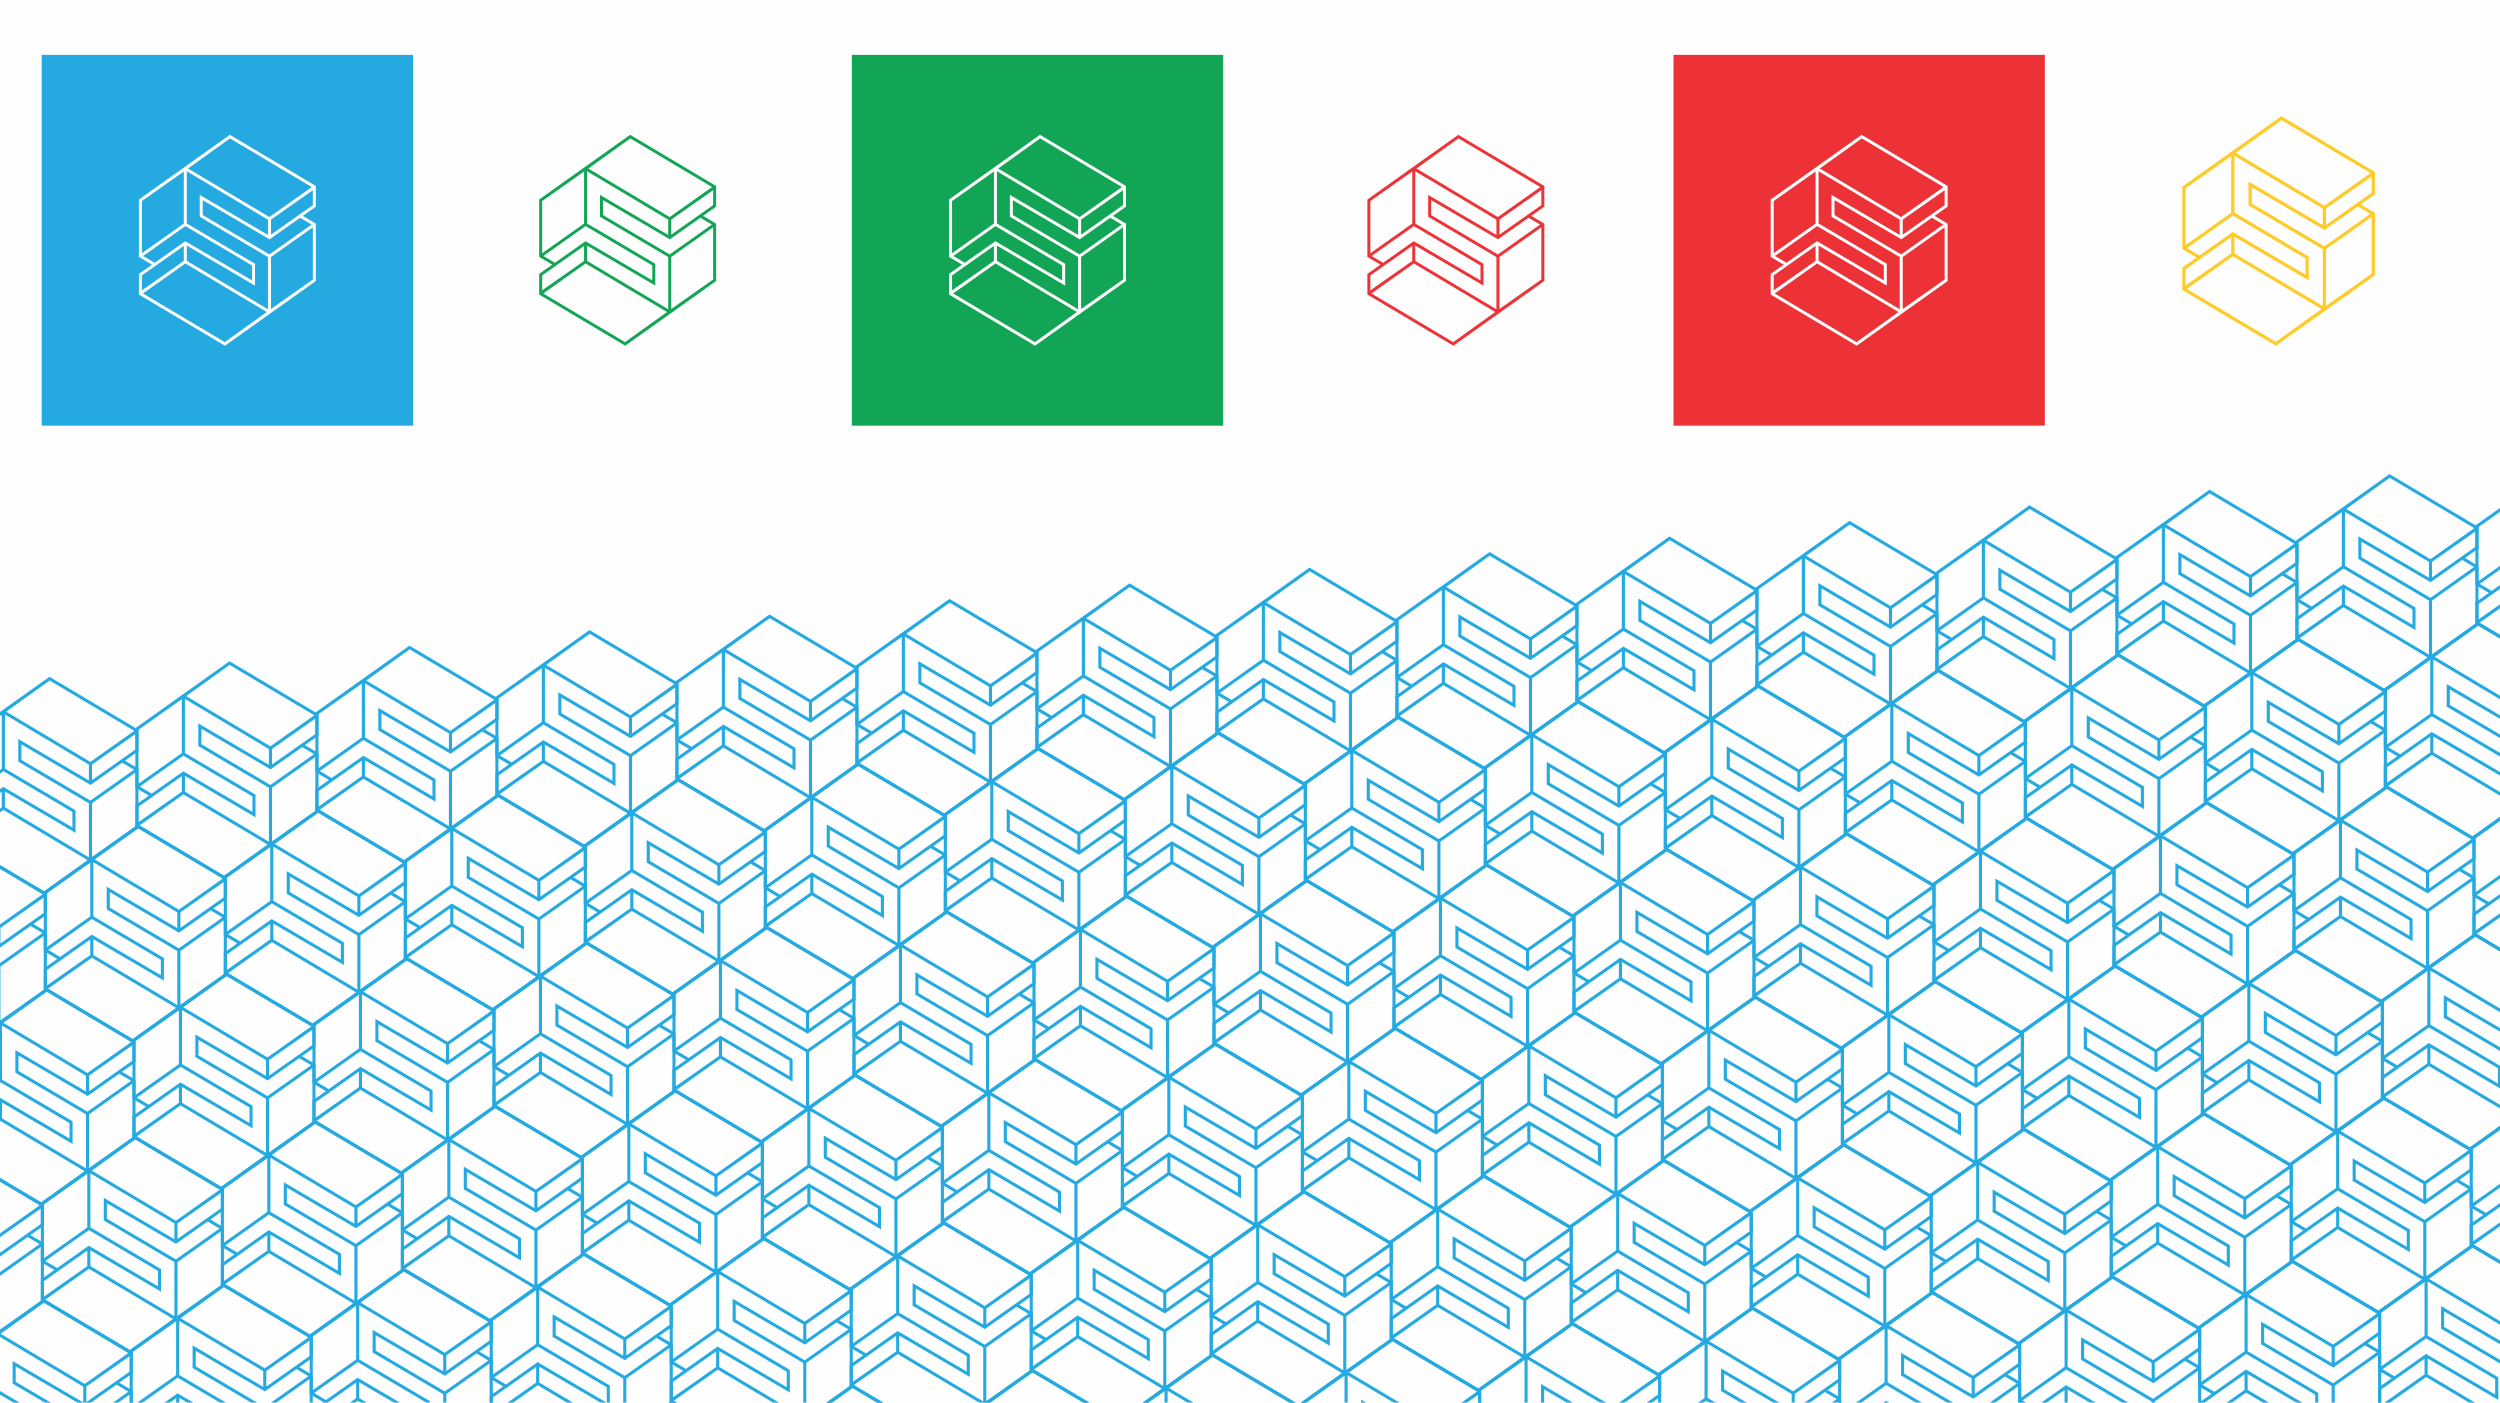 <?xml version="1.0" encoding="UTF-8"?>
<!DOCTYPE svg PUBLIC "-//W3C//DTD SVG 1.1//EN" "http://www.w3.org/Graphics/SVG/1.1/DTD/svg11.dtd">
<!-- Creator: CorelDRAW -->
<svg xmlns="http://www.w3.org/2000/svg" xml:space="preserve" width="247.22mm" height="138.7mm" version="1.1" style="shape-rendering:geometricPrecision; text-rendering:geometricPrecision; image-rendering:optimizeQuality; fill-rule:evenodd; clip-rule:evenodd"
viewBox="0 0 7623.01 4276.79"
 xmlns:xlink="http://www.w3.org/1999/xlink"
 xmlns:xodm="http://www.corel.com/coreldraw/odm/2003">
 <defs>
  <style type="text/css">
   <![CDATA[
    .fil0 {fill:#FEFEFE}
    .fil5 {fill:#ED3237}
    .fil4 {fill:#24AAE1}
    .fil1 {fill:#12A555}
    .fil3 {fill:#FEFEFE;fill-rule:nonzero}
    .fil7 {fill:#FECB29;fill-rule:nonzero}
    .fil6 {fill:#EC3337;fill-rule:nonzero}
    .fil8 {fill:#24AAE1;fill-rule:nonzero}
    .fil2 {fill:#12A555;fill-rule:nonzero}
   ]]>
  </style>
 </defs>
 <g id="Layer_x0020_1">
  <g id="_1853844757072">
   <rect class="fil0" width="7623.01" height="4276.79"/>
   <rect class="fil1" x="2597.4" y="167.29" width="1132.39" height="1130.66"/>
   <path class="fil2" d="M1653.19 772.06l127.74 -90.39 0 -158.69 -127.74 90.06 0 159.02zm384.37 11.77l-208.05 -122.85 0 -66.65 208.05 122.03 0 -46.52 -247.49 -147.64 0 159.2 208.05 122.85 0 66.65 -208.05 -122.03 0 46.52 247.49 147.64 0 -159.21zm-48.58 25.62l-203.27 -120.02 -128.71 91.08 35.07 20.7c31.08,-21.91 62.15,-43.83 93.24,-65.74 67.73,39.97 135.81,79.7 203.67,119.51l0 -45.53zm-67.63 -398.36l262.24 156.04 0 63.04 -39.84 28.09c13.3,7.85 26.57,15.74 39.84,23.63l0 175.03 -277.29 197.23c-87.41,-52.02 -174.83,-104.02 -262.24,-156.04l0 -63.04 39.84 -28.09 -39.84 -23.51 0 -175.15 277.29 -197.23zm121.02 318.64l-203.71 -119.48 0 45.53 203.27 120.03 128.71 -91.09 -35.07 -20.7 -93.2 65.71zm-389.18 155.53l127.74 -89.65 0 -45.89 -127.74 90.07 0 45.47zm3.26 9.61l249.36 148.37 128 -91.83 -248.11 -148.01 -129.25 91.47zm517.99 -201.7l-64.62 45.73 -63.11 44.66 0 158.69 127.74 -90.07 0 -159.02zm0 -113.2l-127.74 89.65 0 45.89 127.74 -90.07 0 -45.47zm-3.26 -9.61l-249.36 -148.37 -128 91.83 248.11 148 129.25 -91.46z"/>
   <path class="fil3" d="M2902.97 772.06l127.74 -90.39 0 -158.69 -127.74 90.06 0 159.02zm384.37 11.77l-208.05 -122.85 0 -66.65 208.05 122.03 0 -46.52 -247.49 -147.64 0 159.2 208.05 122.85 0 66.65 -208.05 -122.03 0 46.52 247.49 147.64 0 -159.21zm-48.58 25.62l-203.27 -120.02 -128.71 91.08 35.07 20.7c31.08,-21.91 62.15,-43.83 93.24,-65.74 67.73,39.97 135.8,79.7 203.67,119.51l0 -45.53zm-67.63 -398.36l262.24 156.04 0 63.04 -39.84 28.09c13.3,7.85 26.57,15.74 39.84,23.63l0 175.03 -277.3 197.23c-87.41,-52.02 -174.83,-104.02 -262.24,-156.04l0 -63.04 39.84 -28.09 -39.84 -23.51 0 -175.15 277.29 -197.23zm121.02 318.64l-203.71 -119.48 0 45.53 203.27 120.03 128.71 -91.09 -35.07 -20.7 -93.2 65.71zm-389.18 155.53l127.74 -89.65 0 -45.89 -127.74 90.07 0 45.47zm3.26 9.61l249.36 148.37 128 -91.83 -248.11 -148.01 -129.25 91.47zm517.99 -201.7l-64.62 45.73 -63.11 44.66 0 158.69 127.74 -90.07 0 -159.02zm0 -113.2l-127.74 89.65 0 45.89 127.74 -90.07 0 -45.47zm-3.26 -9.61l-249.36 -148.37 -128 91.83 248.11 148 129.25 -91.46z"/>
   <g>
    <rect class="fil4" x="127.11" y="167.29" width="1132.39" height="1130.66"/>
    <path class="fil3" d="M432.69 772.06l127.74 -90.39 0 -158.69 -127.74 90.07 0 159.02zm384.37 11.77l-208.05 -122.85 0 -66.65 208.05 122.03 0 -46.52 -247.49 -147.64 0 159.2 208.05 122.85 0 66.65 -208.05 -122.03 0 46.52 247.49 147.64 0 -159.21zm-48.59 25.62l-203.26 -120.02 -128.72 91.09 35.07 20.7c31.08,-21.91 62.15,-43.84 93.24,-65.74 67.73,39.97 135.8,79.7 203.67,119.51l0 -45.53zm-67.63 -398.36l262.24 156.04 0 63.04 -39.84 28.09c13.3,7.85 26.56,15.74 39.84,23.63l0 175.03 -277.3 197.23c-87.41,-52.02 -174.83,-104.02 -262.24,-156.04l0 -63.04 39.84 -28.09 -39.84 -23.51 0 -175.15 277.29 -197.23zm121.02 318.64l-203.71 -119.48 0 45.53 203.27 120.02 128.71 -91.09 -35.07 -20.7 -93.2 65.71zm-389.17 155.53l127.74 -89.65 0 -45.89 -127.74 90.07 0 45.47zm3.26 9.61l249.36 148.37 128 -91.83 -248.1 -148.01 -129.25 91.47zm517.99 -201.7l-64.62 45.73 -63.11 44.66 0 158.69 127.74 -90.07 0 -159.02zm0 -113.2l-127.74 89.65 0 45.89 127.74 -90.07 0 -45.47zm-3.26 -9.61l-249.36 -148.37 -128 91.83 248.11 148.01 129.25 -91.47z"/>
   </g>
   <rect class="fil5" x="5102.75" y="167.29" width="1132.39" height="1130.66"/>
   <path class="fil6" d="M4178.54 772.06l127.74 -90.4 0 -158.69 -127.74 90.07 0 159.02zm384.37 11.77l-208.05 -122.85 0 -66.65 208.05 122.03 0 -46.52 -247.49 -147.64 0 159.21 208.05 122.85 0 66.65 -208.05 -122.03 0 46.52 247.49 147.64 0 -159.2zm-48.58 25.62l-203.26 -120.03 -128.72 91.09 35.07 20.7c31.08,-21.91 62.15,-43.84 93.24,-65.74 67.73,39.97 135.8,79.71 203.67,119.51l0 -45.53zm-67.63 -398.37l262.24 156.04 0 63.04 -39.84 28.09c13.3,7.85 26.57,15.74 39.84,23.63l0 175.03 -277.3 197.23c-87.41,-52.02 -174.83,-104.02 -262.24,-156.04l0 -63.04 39.84 -28.09 -39.84 -23.51 0 -175.15 277.29 -197.23zm121.02 318.64l-203.71 -119.48 0 45.53 203.27 120.02 128.71 -91.08 -35.07 -20.7 -93.2 65.71zm-389.17 155.53l127.74 -89.65 0 -45.89 -127.74 90.07 0 45.47zm3.26 9.61l249.36 148.37 128 -91.83 -248.11 -148.01 -129.25 91.47zm517.99 -201.7l-64.62 45.73 -63.11 44.66 0 158.69 127.74 -90.07 0 -159.02zm0 -113.2l-127.74 89.65 0 45.89 127.74 -90.07 0 -45.47zm-3.26 -9.61l-249.36 -148.37 -128 91.83 248.11 148.01 129.25 -91.47z"/>
   <path class="fil3" d="M5408.32 772.06l127.74 -90.4 0 -158.69 -127.74 90.07 0 159.02zm384.37 11.77l-208.05 -122.85 0 -66.65 208.05 122.03 0 -46.52 -247.49 -147.64 0 159.21 208.05 122.85 0 66.65 -208.05 -122.03 0 46.52 247.49 147.64 0 -159.2zm-48.58 25.62l-203.27 -120.03 -128.71 91.09 35.07 20.7c31.08,-21.91 62.15,-43.84 93.24,-65.74 67.73,39.97 135.8,79.71 203.67,119.51l0 -45.53zm-67.63 -398.37l262.24 156.04 0 63.04 -39.84 28.09c13.3,7.85 26.57,15.74 39.84,23.63l0 175.03 -277.3 197.23c-87.41,-52.02 -174.83,-104.02 -262.24,-156.04l0 -63.04 39.84 -28.09 -39.84 -23.51 0 -175.15 277.29 -197.23zm121.02 318.64l-203.71 -119.48 0 45.53 203.27 120.02 128.71 -91.08 -35.07 -20.7 -93.2 65.71zm-389.18 155.53l127.74 -89.65 0 -45.89 -127.74 90.07 0 45.47zm3.26 9.61l249.36 148.37 128 -91.83 -248.11 -148.01 -129.25 91.47zm517.99 -201.7l-64.62 45.73 -63.11 44.66 0 158.69 127.74 -90.07 0 -159.02zm0 -113.2l-127.74 89.65 0 45.89 127.74 -90.07 0 -45.47zm-3.26 -9.61l-249.36 -148.37 -128 91.83 248.11 148.01 129.25 -91.47z"/>
   <path class="fil7" d="M6664.3 747.17l139.01 -98.38 0 -172.7 -139.01 98.01 0 173.06zm418.3 12.81l-226.41 -133.7 0 -72.54 226.41 132.8 0 -50.62 -269.33 -160.67 0 173.26 226.41 133.69 0 72.54 -226.41 -132.8 0 50.62 269.33 160.67 0 -173.26zm-52.87 27.88l-221.21 -130.62 -140.08 99.12 38.17 22.53c33.82,-23.85 67.64,-47.71 101.47,-71.54 73.71,43.5 147.79,86.74 221.65,130.06l0 -49.55zm-73.6 -433.53l285.39 169.81 0 68.6 -43.36 30.57c14.47,8.54 28.91,17.13 43.36,25.72l0 190.48 -301.77 214.64c-95.13,-56.61 -190.26,-113.2 -285.39,-169.81l0 -68.6 43.36 -30.57 -43.36 -25.59 0 -190.61 301.77 -214.64zm131.71 346.77l-221.69 -130.03 0 49.55 221.21 130.62 140.08 -99.13 -38.17 -22.52 -101.43 71.51zm-423.53 169.26l139.01 -97.56 0 -49.94 -139.01 98.02 0 49.48zm3.55 10.46l271.37 161.47 139.3 -99.94 -270.01 -161.07 -140.67 99.54zm563.72 -219.5l-70.33 49.77 -68.68 48.6 0 172.71 139.01 -98.02 0 -173.06zm0 -123.19l-139.01 97.56 0 49.93 139.01 -98.01 0 -49.48zm-3.55 -10.46l-271.37 -161.47 -139.3 99.93 270.01 161.07 140.67 -99.54z"/>
   <g>
    <g>
     <g>
      <g>
       <path class="fil8" d="M-0 2347.62l5.52 -3.91 0 -164.22 -5.52 3.89 0 -12.4 150.83 -107.28 271.37 161.47 0 65.23 -41.23 29.06c13.76,8.12 27.49,16.29 41.23,24.46l0 181.12 -286.95 204.09 -135.25 -80.48 0 -10.98 134.75 80.18 132.46 -95.02 -256.74 -153.16 -10.47 7.41 0 -11.6 5.52 -3.88 0 -47.49 -5.52 3.89 0 -11.56 10.05 -7.08c70.09,41.37 140.54,82.48 210.77,123.67l0 -47.11 -210.34 -124.21 -10.47 7.41 0 -11.54zm271.09 101.82l-215.29 -127.13 0 -68.98 215.29 126.28 0 -48.14 -256.1 -152.78 0 164.75 215.29 127.13 0 68.97 -215.29 -126.27 0 48.13 256.1 152.78 0 -164.75zm4.98 -55.98l-210.8 -123.64 0 47.12 210.34 124.2 133.19 -94.25 -36.29 -21.42 -96.45 68zm136.67 -37.83l-66.87 47.32 -65.31 46.22 0 164.22 132.18 -93.2 0 -164.56zm0 -117.14l-132.18 92.77 0 47.48 132.18 -93.2 0 -47.05zm-3.37 -9.95l-258.04 -153.54 -132.45 95.03 256.74 153.16 133.76 -94.65z"/>
       <path class="fil8" d="M-0 3124.78l0 -188.19 129.53 -91.66 -36.29 -21.42 -93.24 65.74 0 -70.6 130.09 -92.06 -130.09 -77.41 0 -10.99 142.93 85.04 0 65.24 -41.23 29.06c13.76,8.12 27.49,16.29 41.23,24.46l0 181.13 -142.93 101.66zm133.47 -271.1l-66.87 47.32 -65.32 46.22 0 164.22 132.19 -93.2 0 -164.56zm0 -117.14l-132.19 92.76 0 47.49 132.19 -93.21 0 -47.04z"/>
       <path class="fil8" d="M142.93 2887.79l132.18 -93.54 0 -164.22 -132.18 93.2 0 164.56zm397.75 12.18l-215.29 -127.13 0 -68.97 215.29 126.27 0 -48.14 -256.11 -152.77 0 164.74 215.29 127.13 0 68.97 -215.29 -126.27 0 48.14 256.11 152.77 0 -164.74zm-50.27 26.51l-210.34 -124.2 -133.2 94.26 36.3 21.41c32.16,-22.67 64.31,-45.36 96.48,-68.03 70.08,41.37 140.53,82.48 210.76,123.68l0 -47.12zm-69.99 -412.23l271.37 161.46 0 65.24 -41.23 29.06c13.76,8.12 27.49,16.29 41.23,24.46l0 181.12 -286.95 204.1c-90.45,-53.83 -180.91,-107.65 -271.37,-161.47l0 -65.23 41.23 -29.07 -41.23 -24.33 0 -181.25 286.95 -204.09zm125.23 329.73l-210.8 -123.64 0 47.12 210.35 124.2 133.19 -94.26 -36.29 -21.42 -96.45 68zm-402.72 160.94l132.18 -92.77 0 -47.48 -132.18 93.2 0 47.05zm3.38 9.95l258.04 153.53 132.46 -95.02 -256.75 -153.16 -133.75 94.66zm536.02 -208.72l-66.87 47.32 -65.31 46.21 0 164.23 132.19 -93.2 0 -164.55zm0 -117.14l-132.19 92.77 0 47.48 132.19 -93.2 0 -47.05zm-3.37 -9.94l-258.04 -153.54 -132.45 95.02 256.75 153.16 133.75 -94.64z"/>
      </g>
      <g>
       <path class="fil8" d="M422.2 2389.74l132.19 -93.55 0 -164.22 -132.19 93.2 0 164.56zm397.75 12.18l-215.29 -127.13 0 -68.97 215.29 126.27 0 -48.13 -256.1 -152.78 0 164.75 215.29 127.13 0 68.98 -215.29 -126.27 0 48.13 256.1 152.78 0 -164.75zm-50.27 26.51l-210.34 -124.21 -133.2 94.26 36.3 21.42c32.16,-22.67 64.32,-45.36 96.48,-68.03 70.08,41.36 140.53,82.48 210.76,123.67l0 -47.11zm-69.99 -412.23l271.37 161.47 0 65.23 -41.22 29.07c13.76,8.12 27.49,16.28 41.22,24.46l0 181.12 -286.95 204.09c-90.45,-53.83 -180.91,-107.64 -271.37,-161.47l0 -65.23 41.22 -29.06 -41.22 -24.33 0 -181.25 286.95 -204.09zm125.24 329.74l-210.8 -123.65 0 47.12 210.34 124.21 133.2 -94.25 -36.3 -21.42 -96.44 68zm-402.73 160.94l132.19 -92.77 0 -47.49 -132.19 93.2 0 47.05zm3.38 9.95l258.04 153.53 132.45 -95.02 -256.74 -153.16 -133.76 94.65zm536.02 -208.72l-66.88 47.33 -65.31 46.22 0 164.22 132.19 -93.2 0 -164.56zm0 -117.14l-132.19 92.77 0 47.48 132.19 -93.2 0 -47.05zm-3.38 -9.95l-258.03 -153.54 -132.46 95.03 256.74 153.16 133.75 -94.65z"/>
       <path class="fil8" d="M971.06 2342.23l132.19 -93.54 0 -164.22 -132.19 93.2 0 164.56zm397.75 12.18l-215.29 -127.12 0 -68.97 215.29 126.27 0 -48.14 -256.11 -152.77 0 164.74 215.29 127.13 0 68.97 -215.29 -126.27 0 48.14 256.11 152.77 0 -164.75zm-50.27 26.52l-210.35 -124.21 -133.2 94.26 36.3 21.42c32.16,-22.68 64.31,-45.36 96.48,-68.03 70.09,41.37 140.54,82.48 210.77,123.67l0 -47.12zm-69.99 -412.23l271.37 161.47 0 65.23 -41.22 29.06c13.76,8.12 27.49,16.29 41.22,24.46l0 181.12 -286.95 204.1c-90.45,-53.83 -180.91,-107.64 -271.37,-161.47l0 -65.23 41.22 -29.07 -41.22 -24.33 0 -181.25 286.95 -204.1zm125.23 329.74l-210.8 -123.64 0 47.12 210.34 124.21 133.19 -94.26 -36.29 -21.42 -96.44 67.99zm-402.72 160.95l132.19 -92.77 0 -47.48 -132.19 93.2 0 47.05zm3.38 9.94l258.04 153.54 132.46 -95.02 -256.75 -153.16 -133.75 94.65zm536.02 -208.71l-66.87 47.32 -65.31 46.22 0 164.23 132.18 -93.2 0 -164.56zm0 -117.14l-132.18 92.77 0 47.48 132.18 -93.2 0 -47.05zm-3.38 -9.95l-258.04 -153.53 -132.46 95.02 256.75 153.16 133.75 -94.65z"/>
       <path class="fil8" d="M691.79 2840.28l132.18 -93.53 0 -164.22 -132.18 93.2 0 164.56zm397.74 12.19l-215.29 -127.13 0 -68.97 215.29 126.28 0 -48.14 -256.1 -152.78 0 164.75 215.29 127.12 0 68.97 -215.29 -126.28 0 48.14 256.1 152.78 0 -164.74zm-50.27 26.52l-210.34 -124.21 -133.2 94.26 36.29 21.41c32.17,-22.67 64.32,-45.36 96.49,-68.02 70.09,41.36 140.54,82.48 210.76,123.67l0 -47.11zm-69.99 -412.24l271.37 161.46 0 65.24 -41.23 29.06c13.76,8.12 27.49,16.29 41.23,24.46l0 181.13 -286.95 204.1c-90.45,-53.83 -180.91,-107.65 -271.38,-161.47l0 -65.22 41.23 -29.07 -41.23 -24.33 0 -181.25 286.96 -204.09zm125.24 329.73l-210.8 -123.64 0 47.12 210.34 124.21 133.2 -94.26 -36.29 -21.42 -96.45 68zm-402.72 160.95l132.18 -92.77 0 -47.48 -132.18 93.2 0 47.05zm3.37 9.95l258.04 153.53 132.45 -95.02 -256.74 -153.16 -133.75 94.65zm536.02 -208.72l-66.87 47.32 -65.31 46.22 0 164.23 132.19 -93.21 0 -164.56zm0 -117.14l-132.19 92.77 0 47.48 132.19 -93.2 0 -47.05zm-3.38 -9.94l-258.03 -153.54 -132.46 95.02 256.74 153.16 133.75 -94.65z"/>
       <path class="fil8" d="M1240.65 2792.78l132.18 -93.55 0 -164.22 -132.18 93.2 0 164.57zm397.74 12.18l-215.29 -127.13 0 -68.98 215.29 126.27 0 -48.13 -256.1 -152.78 0 164.75 215.29 127.13 0 68.97 -215.29 -126.27 0 48.13 256.1 152.78 0 -164.75zm-50.27 26.52l-210.35 -124.21 -133.19 94.25 36.29 21.42c32.16,-22.68 64.31,-45.36 96.49,-68.02 70.08,41.36 140.53,82.48 210.76,123.67l0 -47.11zm-69.99 -412.24l271.37 161.47 0 65.23 -41.23 29.06c13.76,8.13 27.49,16.29 41.23,24.46l0 181.13 -286.95 204.09c-90.45,-53.83 -180.92,-107.65 -271.37,-161.47l0 -65.23 41.23 -29.07 -41.23 -24.33 0 -181.25 286.95 -204.09zm125.24 329.74l-210.81 -123.64 0 47.12 210.34 124.21 133.19 -94.25 -36.29 -21.42 -96.44 68zm-402.72 160.94l132.18 -92.77 0 -47.48 -132.18 93.2 0 47.05zm3.37 9.94l258.04 153.54 132.46 -95.02 -256.75 -153.16 -133.76 94.64zm536.02 -208.72l-66.87 47.32 -65.32 46.22 0 164.22 132.19 -93.2 0 -164.56zm0 -117.14l-132.19 92.76 0 47.49 132.19 -93.2 0 -47.05zm-3.37 -9.95l-258.04 -153.53 -132.47 95.02 256.75 153.16 133.75 -94.65z"/>
      </g>
      <g>
       <path class="fil8" d="M1519.92 2294.72l132.18 -93.54 0 -164.22 -132.18 93.2 0 164.56zm397.75 12.18l-215.29 -127.13 0 -68.97 215.29 126.28 0 -48.14 -256.11 -152.78 0 164.75 215.29 127.12 0 68.97 -215.29 -126.27 0 48.13 256.11 152.78 0 -164.74zm-50.27 26.52l-210.34 -124.21 -133.2 94.26 36.29 21.42c32.17,-22.68 64.32,-45.36 96.48,-68.03 70.09,41.37 140.54,82.48 210.77,123.67l0 -47.11zm-69.99 -412.24l271.38 161.47 0 65.24 -41.23 29.06c13.76,8.13 27.49,16.29 41.23,24.46l0 181.13 -286.96 204.09c-90.45,-53.83 -180.91,-107.64 -271.37,-161.47l0 -65.23 41.23 -29.07 -41.23 -24.33 0 -181.25 286.95 -204.09zm125.24 329.74l-210.8 -123.64 0 47.12 210.34 124.21 133.2 -94.26 -36.29 -21.42 -96.45 68zm-402.72 160.95l132.18 -92.77 0 -47.48 -132.18 93.2 0 47.05zm3.38 9.94l258.04 153.54 132.46 -95.02 -256.74 -153.16 -133.75 94.65zm536.02 -208.72l-66.87 47.32 -65.31 46.22 0 164.22 132.19 -93.2 0 -164.56zm0 -117.14l-132.19 92.77 0 47.48 132.19 -93.2 0 -47.05zm-3.37 -9.95l-258.04 -153.53 -132.46 95.02 256.74 153.16 133.76 -94.65z"/>
       <path class="fil8" d="M2068.79 2247.22l132.18 -93.54 0 -164.22 -132.18 93.2 0 164.56zm397.74 12.18l-215.29 -127.13 0 -68.97 215.29 126.27 0 -48.13 -256.1 -152.78 0 164.75 215.29 127.13 0 68.97 -215.29 -126.27 0 48.14 256.1 152.78 0 -164.75zm-50.27 26.52l-210.35 -124.21 -133.2 94.26 36.3 21.42c32.16,-22.67 64.32,-45.36 96.49,-68.02 70.08,41.36 140.53,82.48 210.76,123.67l0 -47.11zm-69.99 -412.24l271.37 161.47 0 65.23 -41.23 29.06c13.76,8.12 27.49,16.28 41.23,24.46l0 181.13 -286.95 204.09c-90.45,-53.83 -180.91,-107.65 -271.37,-161.47l0 -65.23 41.23 -29.07 -41.23 -24.33 0 -181.25 286.95 -204.09zm125.24 329.74l-210.81 -123.64 0 47.11 210.34 124.21 133.19 -94.25 -36.29 -21.42 -96.44 68zm-402.72 160.94l132.18 -92.77 0 -47.48 -132.18 93.2 0 47.05zm3.37 9.95l258.04 153.53 132.46 -95.03 -256.75 -153.16 -133.75 94.65zm536.02 -208.72l-66.87 47.32 -65.31 46.22 0 164.22 132.19 -93.2 0 -164.56zm0 -117.14l-132.19 92.77 0 47.48 132.19 -93.2 0 -47.05zm-3.37 -9.94l-258.04 -153.54 -132.46 95.02 256.75 153.16 133.75 -94.65z"/>
       <path class="fil8" d="M1789.51 2745.27l132.19 -93.54 0 -164.22 -132.19 93.2 0 164.56zm397.75 12.18l-215.29 -127.12 0 -68.97 215.29 126.27 0 -48.13 -256.11 -152.78 0 164.75 215.3 127.13 0 68.97 -215.3 -126.27 0 48.14 256.11 152.77 0 -164.75zm-50.28 26.51l-210.34 -124.2 -133.2 94.25 36.3 21.42c32.16,-22.68 64.31,-45.36 96.48,-68.03 70.09,41.37 140.54,82.48 210.77,123.68l0 -47.12zm-69.98 -412.23l271.37 161.47 0 65.23 -41.23 29.06c13.76,8.13 27.49,16.29 41.23,24.46l0 181.12 -286.95 204.1c-90.45,-53.83 -180.92,-107.65 -271.37,-161.47l0 -65.23 41.23 -29.07 -41.23 -24.33 0 -181.25 286.96 -204.09zm125.23 329.74l-210.8 -123.64 0 47.11 210.35 124.21 133.19 -94.25 -36.29 -21.42 -96.45 68zm-402.72 160.94l132.19 -92.77 0 -47.48 -132.19 93.2 0 47.05zm3.38 9.95l258.04 153.53 132.46 -95.02 -256.75 -153.16 -133.75 94.65zm536.02 -208.72l-66.87 47.33 -65.31 46.22 0 164.22 132.18 -93.2 0 -164.56zm0 -117.14l-132.18 92.77 0 47.48 132.18 -93.2 0 -47.05zm-3.37 -9.94l-258.04 -153.53 -132.45 95.02 256.74 153.16 133.75 -94.64z"/>
       <path class="fil8" d="M2338.37 2697.76l132.19 -93.54 0 -164.23 -132.19 93.2 0 164.56zm397.75 12.18l-215.3 -127.13 0 -68.97 215.3 126.28 0 -48.14 -256.1 -152.78 0 164.75 215.29 127.13 0 68.97 -215.29 -126.27 0 48.13 256.1 152.78 0 -164.75zm-50.28 26.52l-210.34 -124.21 -133.19 94.26 36.29 21.42c32.16,-22.68 64.32,-45.37 96.49,-68.02 70.08,41.37 140.52,82.48 210.76,123.67l0 -47.12zm-69.99 -412.23l271.37 161.47 0 65.23 -41.23 29.07c13.76,8.12 27.49,16.29 41.23,24.46l0 181.12 -286.95 204.1c-90.45,-53.83 -180.91,-107.64 -271.37,-161.47l0 -65.23 41.23 -29.07 -41.23 -24.33 0 -181.25 286.95 -204.09zm125.24 329.74l-210.81 -123.64 0 47.11 210.34 124.21 133.2 -94.26 -36.29 -21.42 -96.45 68zm-402.72 160.94l132.19 -92.77 0 -47.48 -132.19 93.2 0 47.05zm3.37 9.95l258.04 153.53 132.45 -95.02 -256.74 -153.17 -133.76 94.65zm536.03 -208.72l-66.87 47.32 -65.31 46.22 0 164.23 132.19 -93.2 0 -164.56zm0 -117.14l-132.19 92.77 0 47.48 132.19 -93.2 0 -47.05zm-3.38 -9.95l-258.04 -153.53 -132.46 95.02 256.75 153.16 133.75 -94.65z"/>
      </g>
      <g>
       <path class="fil8" d="M2617.64 2199.7l132.19 -93.54 0 -164.22 -132.19 93.2 0 164.56zm397.75 12.18l-215.29 -127.12 0 -68.97 215.29 126.28 0 -48.14 -256.11 -152.78 0 164.75 215.3 127.13 0 68.97 -215.3 -126.27 0 48.14 256.11 152.78 0 -164.75zm-50.28 26.52l-210.34 -124.2 -133.2 94.25 36.3 21.42c32.16,-22.67 64.31,-45.36 96.48,-68.03 70.09,41.37 140.54,82.48 210.76,123.68l0 -47.12zm-69.99 -412.23l271.37 161.47 0 65.23 -41.23 29.06c13.76,8.12 27.49,16.29 41.23,24.46l0 181.12 -286.95 204.1c-90.45,-53.83 -180.91,-107.65 -271.37,-161.47l0 -65.23 41.23 -29.07 -41.23 -24.33 0 -181.25 286.95 -204.09zm125.24 329.73l-210.8 -123.64 0 47.11 210.34 124.21 133.19 -94.26 -36.29 -21.41 -96.45 67.99zm-402.72 160.95l132.19 -92.77 0 -47.48 -132.19 93.2 0 47.05zm3.38 9.94l258.04 153.54 132.46 -95.02 -256.75 -153.16 -133.75 94.65zm536.02 -208.72l-66.87 47.32 -65.31 46.22 0 164.22 132.19 -93.2 0 -164.56zm0 -117.14l-132.19 92.77 0 47.49 132.19 -93.2 0 -47.06zm-3.37 -9.94l-258.04 -153.54 -132.46 95.02 256.74 153.16 133.76 -94.65z"/>
       <path class="fil8" d="M3166.5 2152.19l132.18 -93.53 0 -164.22 -132.18 93.2 0 164.56zm397.75 12.18l-215.29 -127.13 0 -68.97 215.29 126.27 0 -48.14 -256.1 -152.77 0 164.75 215.29 127.13 0 68.97 -215.29 -126.27 0 48.13 256.1 152.78 0 -164.75zm-50.28 26.52l-210.34 -124.2 -133.2 94.25 36.29 21.42c32.16,-22.68 64.31,-45.37 96.49,-68.02 70.08,41.36 140.53,82.47 210.76,123.67l0 -47.12zm-69.99 -412.23l271.37 161.46 0 65.24 -41.23 29.06c13.76,8.13 27.49,16.29 41.23,24.46l0 181.12 -286.95 204.1c-90.45,-53.83 -180.92,-107.64 -271.37,-161.47l0 -65.23 41.23 -29.07 -41.23 -24.33 0 -181.25 286.95 -204.09zm125.24 329.73l-210.81 -123.64 0 47.12 210.34 124.21 133.2 -94.26 -36.29 -21.42 -96.44 68zm-402.72 160.95l132.18 -92.77 0 -47.48 -132.18 93.2 0 47.05zm3.37 9.95l258.04 153.53 132.46 -95.02 -256.74 -153.16 -133.76 94.65zm536.02 -208.72l-66.87 47.32 -65.31 46.22 0 164.22 132.18 -93.2 0 -164.56zm0 -117.14l-132.18 92.77 0 47.48 132.18 -93.2 0 -47.05zm-3.37 -9.95l-258.04 -153.53 -132.46 95.02 256.75 153.16 133.75 -94.65z"/>
       <path class="fil8" d="M2887.23 2650.26l132.19 -93.55 0 -164.22 -132.19 93.2 0 164.56zm397.75 12.18l-215.29 -127.13 0 -68.97 215.29 126.27 0 -48.13 -256.11 -152.78 0 164.75 215.29 127.13 0 68.97 -215.29 -126.27 0 48.13 256.11 152.78 0 -164.75zm-50.27 26.51l-210.34 -124.21 -133.2 94.25 36.3 21.43c32.16,-22.68 64.31,-45.37 96.48,-68.03 70.08,41.36 140.53,82.47 210.76,123.67l0 -47.12zm-69.99 -412.23l271.37 161.47 0 65.23 -41.23 29.07c13.76,8.13 27.49,16.29 41.23,24.46l0 181.13 -286.95 204.09c-90.46,-53.83 -180.91,-107.65 -271.37,-161.47l0 -65.23 41.22 -29.07 -41.22 -24.33 0 -181.26 286.95 -204.09zm125.23 329.74l-210.8 -123.65 0 47.12 210.34 124.21 133.2 -94.26 -36.29 -21.42 -96.45 68zm-402.72 160.94l132.19 -92.77 0 -47.48 -132.19 93.2 0 47.05zm3.37 9.94l258.04 153.54 132.46 -95.02 -256.75 -153.16 -133.75 94.64zm536.02 -208.71l-66.87 47.32 -65.31 46.22 0 164.22 132.19 -93.2 0 -164.56zm0 -117.14l-132.19 92.76 0 47.49 132.19 -93.2 0 -47.04zm-3.38 -9.95l-258.04 -153.53 -132.46 95.02 256.75 153.16 133.75 -94.65z"/>
       <path class="fil8" d="M3436.09 2602.74l132.19 -93.54 0 -164.22 -132.19 93.2 0 164.56zm397.75 12.18l-215.29 -127.13 0 -68.97 215.29 126.28 0 -48.14 -256.1 -152.78 0 164.75 215.29 127.13 0 68.97 -215.29 -126.28 0 48.14 256.1 152.77 0 -164.75zm-50.27 26.51l-210.34 -124.2 -133.19 94.26 36.29 21.41c32.16,-22.67 64.31,-45.36 96.48,-68.03 70.09,41.37 140.53,82.48 210.77,123.67l0 -47.12zm-69.99 -412.23l271.37 161.47 0 65.23 -41.22 29.06c13.76,8.12 27.49,16.29 41.22,24.46l0 181.12 -286.95 204.1c-90.45,-53.83 -180.92,-107.64 -271.37,-161.47l0 -65.24 41.23 -29.06 -41.23 -24.33 0 -181.26 286.95 -204.09zm125.23 329.74l-210.81 -123.64 0 47.11 210.35 124.21 133.2 -94.26 -36.3 -21.42 -96.45 68zm-402.72 160.94l132.19 -92.77 0 -47.49 -132.19 93.21 0 47.05zm3.38 9.94l258.04 153.54 132.46 -95.03 -256.74 -153.16 -133.76 94.65zm536.02 -208.72l-66.87 47.32 -65.31 46.21 0 164.22 132.18 -93.2 0 -164.56zm0 -117.14l-132.18 92.77 0 47.49 132.18 -93.2 0 -47.05zm-3.37 -9.95l-258.04 -153.54 -132.46 95.03 256.74 153.16 133.76 -94.65z"/>
      </g>
      <g>
       <path class="fil8" d="M-0 3602.54l0 -10.99 125.78 74.84 132.46 -95.02 -256.74 -153.16 -1.5 1.06 0 -70.6 1.08 -0.76c70.08,41.36 140.53,82.48 210.77,123.67l0 -47.12 -210.34 -124.21 -1.5 1.06 0 -188.19 141.86 -100.9 271.37 161.46 0 65.24 -41.23 29.06c13.76,8.13 27.49,16.29 41.23,24.46l0 181.13 -286.95 204.09 -126.28 -75.14zm262.12 -204.58l-215.29 -127.13 0 -68.97 215.29 126.27 0 -48.13 -256.1 -152.78 0 164.75 215.29 127.12 0 68.98 -215.29 -126.27 0 48.14 256.1 152.77 0 -164.74zm4.98 -55.98l-210.81 -123.64 0 47.12 210.34 124.2 133.2 -94.25 -36.29 -21.43 -96.45 68zm136.67 -37.83l-66.88 47.32 -65.3 46.22 0 164.23 132.18 -93.21 0 -164.56zm0 -117.14l-132.18 92.77 0 47.48 132.18 -93.2 0 -47.05zm-3.38 -9.94l-258.04 -153.54 -132.45 95.02 256.74 153.16 133.76 -94.64z"/>
       <path class="fil8" d="M-0 4066.92l0 -12.38 124.49 -87.77 0 -164.57 -66.87 47.32 -57.62 40.78 0 -11.53 120.56 -85.31 -36.29 -21.42 -84.27 59.41 0 -11.56 124.49 -87.78 0 -47.05 -124.49 87.37 0 -11.61 121.12 -85.71 -121.12 -72.07 0 -10.99 133.96 79.71 0 65.23 -41.23 29.06c13.76,8.12 27.49,16.29 41.23,24.46l0 181.12 -133.96 95.28z"/>
       <path class="fil8" d="M133.96 3836.32l132.19 -93.54 0 -164.22 -132.19 93.2 0 164.56zm397.75 12.18l-215.29 -127.13 0 -68.97 215.29 126.27 0 -48.14 -256.11 -152.77 0 164.74 215.29 127.13 0 68.97 -215.29 -126.27 0 48.14 256.11 152.78 0 -164.75zm-50.27 26.51l-210.35 -124.2 -133.2 94.26 36.3 21.42c32.16,-22.68 64.32,-45.37 96.49,-68.03 70.08,41.37 140.53,82.48 210.76,123.68l0 -47.12zm-69.99 -412.23l271.37 161.47 0 65.23 -41.23 29.07c13.76,8.12 27.49,16.28 41.23,24.45l0 181.12 -286.95 204.1c-90.46,-53.83 -180.91,-107.64 -271.37,-161.47l0 -65.23 41.23 -29.07 -41.23 -24.33 0 -181.26 286.95 -204.09zm125.24 329.74l-210.8 -123.64 0 47.11 210.34 124.21 133.2 -94.26 -36.29 -21.42 -96.44 67.99zm-402.72 160.95l132.19 -92.77 0 -47.49 -132.19 93.2 0 47.05zm3.38 9.94l258.04 153.54 132.46 -95.02 -256.75 -153.16 -133.75 94.65zm536.02 -208.71l-66.87 47.32 -65.31 46.22 0 164.22 132.19 -93.2 0 -164.56zm0 -117.14l-132.19 92.77 0 47.48 132.19 -93.2 0 -47.05zm-3.38 -9.95l-258.04 -153.53 -132.45 95.02 256.74 153.16 133.75 -94.65z"/>
      </g>
      <g>
       <path class="fil8" d="M413.23 3338.27l132.18 -93.55 0 -164.21 -132.18 93.2 0 164.56zm397.75 12.18l-215.29 -127.13 0 -68.98 215.29 126.27 0 -48.13 -256.1 -152.78 0 164.75 215.29 127.13 0 68.97 -215.29 -126.27 0 48.13 256.1 152.78 0 -164.75zm-50.27 26.52l-210.34 -124.21 -133.19 94.25 36.29 21.43c32.15,-22.68 64.31,-45.36 96.48,-68.03 70.08,41.36 140.53,82.48 210.76,123.67l0 -47.11zm-69.99 -412.24l271.37 161.47 0 65.23 -41.22 29.07c13.76,8.13 27.49,16.29 41.22,24.46l0 181.12 -286.95 204.09c-90.45,-53.83 -180.92,-107.64 -271.37,-161.47l0 -65.22 41.23 -29.07 -41.23 -24.33 0 -181.25 286.95 -204.09zm125.24 329.74l-210.81 -123.64 0 47.12 210.34 124.21 133.2 -94.26 -36.3 -21.42 -96.44 68zm-402.72 160.94l132.18 -92.77 0 -47.48 -132.18 93.2 0 47.05zm3.37 9.95l258.04 153.54 132.46 -95.02 -256.75 -153.16 -133.76 94.65zm536.03 -208.72l-66.87 47.32 -65.31 46.22 0 164.22 132.18 -93.2 0 -164.57zm0 -117.14l-132.18 92.77 0 47.48 132.18 -93.2 0 -47.05zm-3.37 -9.95l-258.04 -153.54 -132.46 95.03 256.75 153.15 133.76 -94.65z"/>
       <path class="fil8" d="M962.09 3290.76l132.19 -93.54 0 -164.22 -132.19 93.21 0 164.56zm397.75 12.18l-215.29 -127.13 0 -68.97 215.29 126.27 0 -48.14 -256.11 -152.77 0 164.74 215.29 127.13 0 68.97 -215.29 -126.27 0 48.14 256.11 152.78 0 -164.75zm-50.28 26.51l-210.34 -124.2 -133.2 94.26 36.3 21.42c32.16,-22.68 64.31,-45.37 96.48,-68.03 70.09,41.37 140.53,82.48 210.76,123.67l0 -47.12zm-69.98 -412.23l271.37 161.47 0 65.23 -41.22 29.07c13.76,8.12 27.49,16.28 41.22,24.46l0 181.13 -286.95 204.09c-90.46,-53.83 -180.92,-107.64 -271.37,-161.46l0 -65.24 41.22 -29.06 -41.22 -24.33 0 -181.25 286.95 -204.09zm125.23 329.74l-210.8 -123.64 0 47.11 210.34 124.21 133.2 -94.26 -36.29 -21.41 -96.45 68zm-402.72 160.94l132.19 -92.77 0 -47.48 -132.19 93.2 0 47.05zm3.38 9.95l258.04 153.53 132.46 -95.02 -256.74 -153.16 -133.75 94.65zm536.02 -208.72l-66.87 47.33 -65.31 46.22 0 164.22 132.19 -93.2 0 -164.56zm0 -117.14l-132.19 92.77 0 47.48 132.19 -93.2 0 -47.05zm-3.38 -9.95l-258.04 -153.53 -132.45 95.02 256.74 153.16 133.75 -94.65z"/>
       <path class="fil8" d="M682.82 3788.81l132.19 -93.54 0 -164.22 -132.19 93.2 0 164.56zm397.75 12.18l-215.29 -127.13 0 -68.97 215.29 126.27 0 -48.14 -256.11 -152.78 0 164.75 215.29 127.12 0 68.97 -215.29 -126.27 0 48.14 256.11 152.77 0 -164.74zm-50.28 26.51l-210.34 -124.2 -133.19 94.26 36.29 21.42c32.16,-22.67 64.31,-45.36 96.48,-68.02 70.08,41.36 140.54,82.48 210.76,123.67l0 -47.12zm-69.99 -412.23l271.37 161.46 0 65.24 -41.23 29.06c13.76,8.12 27.49,16.28 41.23,24.46l0 181.12 -286.95 204.1c-90.46,-53.83 -180.92,-107.64 -271.37,-161.47l0 -65.24 41.23 -29.06 -41.23 -24.33 0 -181.25 286.95 -204.1zm125.24 329.74l-210.8 -123.64 0 47.12 210.34 124.2 133.2 -94.26 -36.29 -21.42 -96.44 68zm-402.72 160.94l132.19 -92.77 0 -47.48 -132.19 93.2 0 47.05zm3.38 9.95l258.04 153.53 132.46 -95.02 -256.75 -153.16 -133.75 94.65zm536.02 -208.72l-66.87 47.32 -65.31 46.22 0 164.22 132.18 -93.2 0 -164.56zm0 -117.14l-132.18 92.77 0 47.48 132.18 -93.2 0 -47.05zm-3.37 -9.94l-258.04 -153.54 -132.46 95.02 256.74 153.16 133.76 -94.65z"/>
       <path class="fil8" d="M1231.68 3741.3l132.19 -93.54 0 -164.22 -132.19 93.2 0 164.56zm397.75 12.18l-215.29 -127.13 0 -68.97 215.29 126.27 0 -48.13 -256.1 -152.78 0 164.75 215.29 127.13 0 68.98 -215.29 -126.28 0 48.14 256.1 152.78 0 -164.75zm-50.28 26.52l-210.34 -124.21 -133.2 94.26 36.3 21.42c32.16,-22.67 64.31,-45.36 96.48,-68.02 70.08,41.37 140.53,82.48 210.76,123.67l0 -47.12zm-69.99 -412.23l271.37 161.47 0 65.23 -41.23 29.06c13.76,8.13 27.5,16.29 41.23,24.46l0 181.13 -286.95 204.1c-90.45,-53.83 -180.92,-107.65 -271.37,-161.47l0 -65.23 41.23 -29.07 -41.23 -24.33 0 -181.25 286.95 -204.09zm125.24 329.74l-210.8 -123.64 0 47.11 210.34 124.21 133.19 -94.26 -36.29 -21.42 -96.44 68zm-402.73 160.94l132.19 -92.77 0 -47.48 -132.19 93.2 0 47.05zm3.38 9.95l258.04 153.54 132.46 -95.03 -256.74 -153.16 -133.76 94.65zm536.02 -208.72l-66.87 47.32 -65.31 46.22 0 164.22 132.18 -93.2 0 -164.56zm0 -117.14l-132.18 92.77 0 47.49 132.18 -93.2 0 -47.05zm-3.37 -9.95l-258.04 -153.54 -132.46 95.02 256.75 153.16 133.75 -94.65z"/>
      </g>
      <g>
       <path class="fil8" d="M1510.95 3243.25l132.18 -93.54 0 -164.22 -132.18 93.2 0 164.56zm397.74 12.18l-215.29 -127.13 0 -68.97 215.29 126.27 0 -48.14 -256.1 -152.78 0 164.74 215.29 127.13 0 68.97 -215.29 -126.27 0 48.14 256.1 152.77 0 -164.74zm-50.27 26.51l-210.34 -124.2 -133.2 94.26 36.29 21.42c32.16,-22.67 64.32,-45.36 96.49,-68.03 70.08,41.37 140.53,82.48 210.76,123.67l0 -47.12zm-69.99 -412.23l271.37 161.47 0 65.23 -41.22 29.07c13.76,8.12 27.49,16.29 41.22,24.46l0 181.12 -286.95 204.1c-90.45,-53.83 -180.91,-107.64 -271.37,-161.47l0 -65.23 41.23 -29.07 -41.23 -24.33 0 -181.25 286.95 -204.1zm125.24 329.74l-210.81 -123.64 0 47.12 210.34 124.21 133.2 -94.26 -36.29 -21.42 -96.44 68zm-402.72 160.95l132.18 -92.77 0 -47.48 -132.18 93.2 0 47.05zm3.38 9.94l258.04 153.54 132.46 -95.03 -256.75 -153.16 -133.75 94.65zm536.02 -208.71l-66.87 47.32 -65.31 46.22 0 164.22 132.18 -93.2 0 -164.56zm0 -117.14l-132.18 92.77 0 47.48 132.18 -93.2 0 -47.05zm-3.38 -9.95l-258.04 -153.53 -132.45 95.02 256.74 153.16 133.76 -94.65z"/>
       <path class="fil8" d="M2059.81 3195.74l132.19 -93.55 0 -164.22 -132.19 93.2 0 164.56zm397.75 12.18l-215.29 -127.13 0 -68.98 215.29 126.28 0 -48.14 -256.11 -152.78 0 164.75 215.29 127.13 0 68.97 -215.29 -126.27 0 48.13 256.11 152.78 0 -164.75zm-50.28 26.51l-210.34 -124.21 -133.19 94.26 36.3 21.42c32.15,-22.68 64.31,-45.37 96.48,-68.03 70.08,41.37 140.54,82.47 210.76,123.67l0 -47.12zm-69.99 -412.23l271.37 161.47 0 65.23 -41.23 29.06c13.76,8.13 27.49,16.29 41.23,24.46l0 181.12 -286.95 204.1c-90.46,-53.82 -180.92,-107.64 -271.37,-161.47l0 -65.23 41.23 -29.06 -41.23 -24.33 0 -181.26 286.95 -204.09zm125.24 329.74l-210.81 -123.64 0 47.12 210.34 124.21 133.2 -94.26 -36.29 -21.42 -96.44 68zm-402.73 160.94l132.19 -92.77 0 -47.49 -132.19 93.21 0 47.05zm3.38 9.94l258.04 153.54 132.46 -95.03 -256.75 -153.16 -133.75 94.65zm536.02 -208.72l-66.87 47.32 -65.31 46.22 0 164.22 132.19 -93.2 0 -164.56zm0 -117.14l-132.19 92.77 0 47.48 132.19 -93.2 0 -47.05zm-3.37 -9.95l-258.04 -153.53 -132.46 95.03 256.74 153.16 133.76 -94.65z"/>
       <path class="fil8" d="M1780.54 3693.79l132.19 -93.54 0 -164.22 -132.19 93.2 0 164.56zm397.76 12.18l-215.29 -127.13 0 -68.98 215.29 126.28 0 -48.14 -256.11 -152.78 0 164.75 215.29 127.13 0 68.97 -215.29 -126.27 0 48.13 256.11 152.78 0 -164.75zm-50.28 26.51l-210.34 -124.2 -133.2 94.25 36.3 21.42c32.16,-22.68 64.32,-45.36 96.48,-68.03 70.08,41.36 140.53,82.48 210.76,123.67l0 -47.11zm-69.99 -412.23l271.38 161.47 0 65.23 -41.23 29.06c13.76,8.13 27.49,16.29 41.23,24.46l0 181.12 -286.96 204.1c-90.45,-53.83 -180.91,-107.64 -271.37,-161.47l0 -65.23 41.23 -29.07 -41.23 -24.33 0 -181.25 286.95 -204.09zm125.24 329.73l-210.8 -123.64 0 47.12 210.34 124.21 133.2 -94.26 -36.3 -21.41 -96.44 67.99zm-402.73 160.94l132.19 -92.77 0 -47.48 -132.19 93.2 0 47.05zm3.38 9.95l258.04 153.54 132.45 -95.02 -256.74 -153.16 -133.75 94.64zm536.02 -208.72l-66.87 47.32 -65.31 46.22 0 164.22 132.19 -93.2 0 -164.56zm0 -117.14l-132.19 92.77 0 47.49 132.19 -93.21 0 -47.05zm-3.38 -9.94l-258.04 -153.54 -132.45 95.03 256.75 153.16 133.75 -94.65z"/>
       <path class="fil8" d="M2329.4 3646.28l132.18 -93.54 0 -164.22 -132.18 93.2 0 164.56zm397.74 12.18l-215.29 -127.13 0 -68.97 215.29 126.27 0 -48.14 -256.1 -152.77 0 164.75 215.29 127.13 0 68.97 -215.29 -126.28 0 48.14 256.1 152.77 0 -164.75zm-50.28 26.52l-210.34 -124.2 -133.19 94.26 36.3 21.42c32.16,-22.68 64.31,-45.37 96.48,-68.03 70.08,41.36 140.53,82.47 210.76,123.67l0 -47.11zm-69.99 -412.23l271.37 161.46 0 65.24 -41.23 29.06c13.76,8.12 27.49,16.28 41.23,24.46l0 181.12 -286.95 204.09c-90.46,-53.83 -180.92,-107.64 -271.37,-161.46l0 -65.23 41.22 -29.07 -41.22 -24.33 0 -181.25 286.95 -204.1zm125.24 329.74l-210.8 -123.64 0 47.11 210.34 124.2 133.2 -94.25 -36.29 -21.43 -96.45 68zm-402.72 160.94l132.18 -92.77 0 -47.48 -132.18 93.2 0 47.05zm3.37 9.95l258.04 153.53 132.46 -95.02 -256.75 -153.16 -133.76 94.65zm536.02 -208.72l-66.87 47.32 -65.31 46.21 0 164.23 132.18 -93.21 0 -164.55zm0 -117.14l-132.18 92.76 0 47.48 132.18 -93.2 0 -47.05zm-3.37 -9.95l-258.04 -153.53 -132.46 95.02 256.75 153.16 133.75 -94.65z"/>
      </g>
      <g>
       <path class="fil8" d="M2608.67 3148.23l132.19 -93.54 0 -164.22 -132.19 93.21 0 164.56zm397.75 12.18l-215.29 -127.13 0 -68.97 215.29 126.28 0 -48.14 -256.11 -152.78 0 164.75 215.29 127.13 0 68.97 -215.29 -126.28 0 48.14 256.11 152.77 0 -164.75zm-50.28 26.51l-210.34 -124.2 -133.2 94.26 36.29 21.42c32.16,-22.67 64.31,-45.37 96.48,-68.03 70.09,41.37 140.54,82.48 210.76,123.67l0 -47.11zm-69.99 -412.23l271.37 161.47 0 65.24 -41.22 29.06c13.76,8.12 27.49,16.29 41.22,24.46l0 181.12 -286.95 204.1c-90.45,-53.83 -180.91,-107.64 -271.37,-161.47l0 -65.24 41.23 -29.06 -41.23 -24.33 0 -181.26 286.95 -204.09zm125.24 329.74l-210.8 -123.64 0 47.11 210.34 124.2 133.19 -94.26 -36.29 -21.41 -96.45 68zm-402.72 160.94l132.19 -92.77 0 -47.49 -132.19 93.2 0 47.05zm3.38 9.94l258.03 153.54 132.46 -95.02 -256.74 -153.16 -133.75 94.64zm536.01 -208.71l-66.87 47.33 -65.32 46.21 0 164.22 132.19 -93.2 0 -164.56zm0 -117.14l-132.19 92.77 0 47.49 132.19 -93.2 0 -47.05zm-3.37 -9.95l-258.04 -153.53 -132.45 95.02 256.74 153.16 133.75 -94.65z"/>
       <path class="fil8" d="M3157.53 3100.72l132.19 -93.53 0 -164.23 -132.19 93.2 0 164.55zm397.75 12.18l-215.29 -127.13 0 -68.97 215.29 126.27 0 -48.14 -256.1 -152.77 0 164.75 215.29 127.13 0 68.97 -215.29 -126.28 0 48.15 256.1 152.77 0 -164.75zm-50.28 26.52l-210.34 -124.21 -133.2 94.26 36.3 21.41c32.16,-22.68 64.32,-45.36 96.48,-68.02 70.08,41.36 140.53,82.48 210.76,123.67l0 -47.11zm-69.99 -412.24l271.38 161.47 0 65.24 -41.23 29.06c13.76,8.12 27.49,16.29 41.23,24.46l0 181.12 -286.95 204.1c-90.45,-53.83 -180.92,-107.65 -271.37,-161.47l0 -65.23 41.23 -29.07 -41.23 -24.33 0 -181.24 286.95 -204.1zm125.24 329.74l-210.8 -123.64 0 47.11 210.34 124.21 133.2 -94.26 -36.29 -21.42 -96.44 68zm-402.73 160.94l132.19 -92.77 0 -47.49 -132.19 93.2 0 47.05zm3.38 9.95l258.04 153.53 132.46 -95.02 -256.74 -153.16 -133.75 94.65zm536.02 -208.72l-66.87 47.32 -65.31 46.21 0 164.23 132.18 -93.21 0 -164.55zm0 -117.14l-132.18 92.77 0 47.48 132.18 -93.2 0 -47.05zm-3.38 -9.95l-258.03 -153.54 -132.46 95.02 256.74 153.16 133.75 -94.65z"/>
       <path class="fil8" d="M2878.26 3598.78l132.18 -93.55 0 -164.21 -132.18 93.2 0 164.57zm397.75 12.18l-215.29 -127.13 0 -68.97 215.29 126.27 0 -48.13 -256.1 -152.78 0 164.75 215.29 127.13 0 68.98 -215.29 -126.28 0 48.14 256.1 152.78 0 -164.75zm-50.28 26.52l-210.34 -124.21 -133.19 94.26 36.29 21.42c32.16,-22.68 64.32,-45.36 96.48,-68.03 70.08,41.36 140.53,82.48 210.76,123.67l0 -47.11zm-69.99 -412.24l271.37 161.47 0 65.23 -41.23 29.07c13.76,8.12 27.49,16.29 41.23,24.46l0 181.12 -286.96 204.09c-90.45,-53.83 -180.91,-107.65 -271.37,-161.47l0 -65.22 41.22 -29.07 -41.22 -24.33 0 -181.25 286.95 -204.1zm125.24 329.74l-210.8 -123.65 0 47.12 210.34 124.21 133.2 -94.25 -36.29 -21.43 -96.45 68zm-402.72 160.94l132.18 -92.77 0 -47.48 -132.18 93.2 0 47.05zm3.38 9.95l258.04 153.53 132.45 -95.02 -256.74 -153.15 -133.76 94.65zm536.02 -208.72l-66.87 47.32 -65.32 46.22 0 164.23 132.19 -93.21 0 -164.56zm0 -117.14l-132.19 92.77 0 47.49 132.19 -93.2 0 -47.05zm-3.38 -9.95l-258.04 -153.54 -132.46 95.03 256.74 153.15 133.75 -94.65z"/>
       <path class="fil8" d="M3427.12 3551.27l132.18 -93.55 0 -164.22 -132.18 93.2 0 164.56zm397.75 12.18l-215.29 -127.13 0 -68.98 215.29 126.27 0 -48.13 -256.1 -152.78 0 164.75 215.29 127.13 0 68.97 -215.29 -126.27 0 48.13 256.1 152.78 0 -164.75zm-50.27 26.51l-210.35 -124.21 -133.2 94.25 36.3 21.42c32.16,-22.68 64.31,-45.36 96.48,-68.03 70.08,41.36 140.53,82.48 210.77,123.67l0 -47.11zm-69.99 -412.24l271.37 161.47 0 65.23 -41.22 29.06c13.76,8.12 27.49,16.28 41.22,24.46l0 181.12 -286.95 204.1c-90.45,-53.83 -180.91,-107.64 -271.37,-161.47l0 -65.23 41.22 -29.06 -41.22 -24.33 0 -181.25 286.95 -204.1zm125.23 329.74l-210.8 -123.64 0 47.12 210.34 124.2 133.2 -94.26 -36.3 -21.42 -96.44 68zm-402.72 160.94l132.18 -92.76 0 -47.49 -132.18 93.2 0 47.05zm3.37 9.95l258.04 153.53 132.46 -95.02 -256.74 -153.16 -133.75 94.65zm536.02 -208.72l-66.87 47.32 -65.31 46.22 0 164.22 132.18 -93.2 0 -164.57zm0 -117.14l-132.18 92.77 0 47.48 132.18 -93.2 0 -47.05zm-3.38 -9.94l-258.04 -153.54 -132.46 95.03 256.74 153.16 133.75 -94.65z"/>
      </g>
     </g>
     <g>
      <g>
       <path class="fil8" d="M3715.36 2104.23l132.19 -93.55 0 -164.22 -132.19 93.2 0 164.56zm397.75 12.18l-215.29 -127.13 0 -68.97 215.29 126.27 0 -48.14 -256.11 -152.78 0 164.75 215.29 127.13 0 68.97 -215.29 -126.27 0 48.14 256.11 152.78 0 -164.75zm-50.28 26.52l-210.34 -124.21 -133.2 94.25 36.29 21.43c32.16,-22.68 64.32,-45.37 96.49,-68.03 70.08,41.37 140.53,82.48 210.76,123.68l0 -47.12zm-69.99 -412.23l271.37 161.47 0 65.23 -41.22 29.06c13.76,8.13 27.49,16.29 41.22,24.46l0 181.13 -286.95 204.09c-90.45,-53.83 -180.91,-107.64 -271.37,-161.47l0 -65.23 41.23 -29.07 -41.23 -24.33 0 -181.25 286.96 -204.09zm125.24 329.73l-210.81 -123.64 0 47.11 210.35 124.21 133.2 -94.26 -36.29 -21.42 -96.45 68zm-402.72 160.94l132.19 -92.77 0 -47.48 -132.19 93.2 0 47.05zm3.37 9.94l258.04 153.54 132.45 -95.02 -256.74 -153.16 -133.75 94.64zm536.02 -208.72l-66.87 47.33 -65.31 46.22 0 164.22 132.19 -93.2 0 -164.56zm0 -117.14l-132.19 92.77 0 47.48 132.19 -93.2 0 -47.05zm-3.38 -9.95l-258.04 -153.53 -132.45 95.02 256.74 153.16 133.75 -94.65z"/>
       <path class="fil8" d="M4264.22 2056.72l132.19 -93.54 0 -164.22 -132.19 93.21 0 164.56zm397.75 12.18l-215.29 -127.13 0 -68.97 215.29 126.27 0 -48.14 -256.1 -152.77 0 164.75 215.29 127.12 0 68.97 -215.29 -126.27 0 48.14 256.1 152.77 0 -164.75zm-50.27 26.52l-210.35 -124.2 -133.19 94.26 36.29 21.42c32.16,-22.68 64.31,-45.37 96.48,-68.03 70.08,41.37 140.53,82.48 210.76,123.67l0 -47.12zm-69.99 -412.23l271.37 161.46 0 65.23 -41.22 29.07c13.76,8.12 27.49,16.29 41.22,24.46l0 181.12 -286.94 204.1c-90.46,-53.83 -180.92,-107.65 -271.37,-161.47l0 -65.23 41.22 -29.07 -41.22 -24.33 0 -181.24 286.95 -204.1zm125.24 329.74l-210.8 -123.64 0 47.11 210.35 124.21 133.19 -94.26 -36.29 -21.42 -96.45 68zm-402.72 160.94l132.19 -92.77 0 -47.48 -132.19 93.2 0 47.05zm3.38 9.95l258.04 153.53 132.46 -95.02 -256.75 -153.16 -133.75 94.65zm536.02 -208.72l-66.87 47.32 -65.31 46.22 0 164.23 132.18 -93.2 0 -164.56zm0 -117.14l-132.18 92.77 0 47.48 132.18 -93.2 0 -47.05zm-3.37 -9.95l-258.04 -153.53 -132.46 95.02 256.74 153.16 133.76 -94.65z"/>
       <path class="fil8" d="M3984.95 2554.77l132.19 -93.54 0 -164.21 -132.19 93.2 0 164.56zm397.75 12.18l-215.29 -127.12 0 -68.97 215.29 126.27 0 -48.13 -256.1 -152.78 0 164.74 215.29 127.13 0 68.98 -215.29 -126.28 0 48.14 256.1 152.77 0 -164.75zm-50.28 26.51l-210.34 -124.21 -133.2 94.26 36.29 21.42c32.16,-22.67 64.32,-45.36 96.49,-68.03 70.08,41.37 140.53,82.48 210.76,123.67l0 -47.12zm-69.99 -412.23l271.37 161.47 0 65.23 -41.23 29.07c13.76,8.13 27.49,16.29 41.23,24.46l0 181.13 -286.95 204.09c-90.46,-53.83 -180.92,-107.65 -271.37,-161.47l0 -65.23 41.23 -29.07 -41.23 -24.33 0 -181.25 286.95 -204.09zm125.24 329.74l-210.8 -123.64 0 47.11 210.34 124.21 133.2 -94.25 -36.29 -21.42 -96.44 68zm-402.73 160.94l132.19 -92.78 0 -47.48 -132.19 93.2 0 47.05zm3.38 9.94l258.04 153.54 132.46 -95.02 -256.74 -153.16 -133.76 94.65zm536.02 -208.72l-66.88 47.32 -65.31 46.22 0 164.22 132.18 -93.2 0 -164.56zm0 -117.14l-132.18 92.77 0 47.49 132.18 -93.2 0 -47.05zm-3.38 -9.95l-258.04 -153.54 -132.45 95.02 256.74 153.16 133.76 -94.65z"/>
       <path class="fil8" d="M4533.81 2507.26l132.18 -93.54 0 -164.22 -132.18 93.2 0 164.56zm397.75 12.18l-215.29 -127.13 0 -68.98 215.29 126.27 0 -48.13 -256.11 -152.78 0 164.75 215.29 127.13 0 68.97 -215.29 -126.27 0 48.14 256.11 152.78 0 -164.75zm-50.27 26.51l-210.35 -124.2 -133.19 94.25 36.29 21.42c32.16,-22.68 64.31,-45.36 96.48,-68.03 70.08,41.36 140.54,82.48 210.76,123.67l0 -47.12zm-69.99 -412.23l271.37 161.47 0 65.23 -41.22 29.06c13.76,8.12 27.49,16.28 41.22,24.46l0 181.12 -286.95 204.1c-90.45,-53.83 -180.92,-107.64 -271.37,-161.47l0 -65.23 41.22 -29.07 -41.22 -24.33 0 -181.25 286.94 -204.09zm125.24 329.73l-210.8 -123.64 0 47.12 210.34 124.21 133.2 -94.26 -36.3 -21.41 -96.44 67.99zm-402.72 160.95l132.18 -92.77 0 -47.48 -132.18 93.2 0 47.05zm3.37 9.94l258.04 153.54 132.45 -95.02 -256.75 -153.16 -133.75 94.65zm536.03 -208.72l-66.87 47.32 -65.31 46.22 0 164.22 132.19 -93.2 0 -164.56zm0 -117.14l-132.19 92.77 0 47.49 132.19 -93.21 0 -47.05zm-3.38 -9.94l-258.04 -153.54 -132.46 95.03 256.75 153.16 133.75 -94.65z"/>
      </g>
      <g>
       <path class="fil8" d="M4813.08 2009.21l132.19 -93.55 0 -164.22 -132.19 93.2 0 164.56zm397.75 12.18l-215.29 -127.13 0 -68.98 215.29 126.27 0 -48.13 -256.11 -152.78 0 164.75 215.29 127.13 0 68.97 -215.29 -126.27 0 48.13 256.11 152.78 0 -164.75zm-50.28 26.51l-210.34 -124.21 -133.2 94.26 36.29 21.43c32.16,-22.68 64.31,-45.37 96.49,-68.03 70.08,41.37 140.53,82.47 210.76,123.67l0 -47.12zm-69.98 -412.23l271.37 161.47 0 65.22 -41.22 29.07c13.76,8.13 27.49,16.29 41.22,24.46l0 181.12 -286.95 204.1c-90.45,-53.83 -180.92,-107.65 -271.37,-161.47l0 -65.23 41.23 -29.07 -41.23 -24.33 0 -181.25 286.96 -204.09zm125.23 329.74l-210.8 -123.64 0 47.12 210.34 124.21 133.2 -94.26 -36.29 -21.42 -96.45 68zm-402.72 160.94l132.19 -92.77 0 -47.49 -132.19 93.2 0 47.05zm3.38 9.94l258.04 153.54 132.46 -95.03 -256.74 -153.16 -133.76 94.65zm536.02 -208.72l-66.87 47.32 -65.31 46.22 0 164.22 132.18 -93.2 0 -164.56zm0 -117.14l-132.18 92.77 0 47.48 132.18 -93.2 0 -47.05zm-3.37 -9.95l-258.04 -153.53 -132.45 95.03 256.74 153.16 133.75 -94.65z"/>
       <path class="fil8" d="M5361.94 1961.7l132.19 -93.54 0 -164.22 -132.19 93.21 0 164.56zm397.75 12.18l-215.29 -127.13 0 -68.97 215.29 126.28 0 -48.14 -256.1 -152.78 0 164.75 215.29 127.13 0 68.97 -215.29 -126.27 0 48.14 256.1 152.78 0 -164.75zm-50.27 26.51l-210.35 -124.2 -133.2 94.26 36.3 21.42c32.16,-22.67 64.31,-45.37 96.49,-68.03 70.08,41.37 140.53,82.48 210.76,123.67l0 -47.11zm-69.99 -412.23l271.37 161.47 0 65.23 -41.22 29.06c13.76,8.12 27.49,16.29 41.22,24.46l0 181.12 -286.95 204.09c-90.45,-53.83 -180.91,-107.64 -271.37,-161.47l0 -65.23 41.22 -29.06 -41.22 -24.33 0 -181.26 286.95 -204.09zm125.24 329.74l-210.8 -123.64 0 47.11 210.34 124.21 133.2 -94.26 -36.3 -21.41 -96.44 68zm-402.73 160.94l132.19 -92.77 0 -47.49 -132.19 93.2 0 47.05zm3.38 9.94l258.04 153.54 132.45 -95.02 -256.74 -153.16 -133.75 94.64zm536.03 -208.71l-66.87 47.33 -65.31 46.22 0 164.22 132.19 -93.2 0 -164.56zm0 -117.14l-132.19 92.77 0 47.48 132.19 -93.2 0 -47.05zm-3.38 -9.95l-258.04 -153.53 -132.46 95.02 256.74 153.16 133.75 -94.65z"/>
       <path class="fil8" d="M5082.67 2459.75l132.19 -93.53 0 -164.22 -132.19 93.2 0 164.56zm397.75 12.18l-215.29 -127.13 0 -68.97 215.29 126.27 0 -48.14 -256.11 -152.77 0 164.75 215.29 127.13 0 68.97 -215.29 -126.28 0 48.14 256.11 152.77 0 -164.75zm-50.27 26.51l-210.34 -124.2 -133.2 94.26 36.3 21.42c32.16,-22.68 64.31,-45.37 96.48,-68.03 70.09,41.37 140.54,82.48 210.77,123.67l0 -47.12zm-69.99 -412.23l271.37 161.46 0 65.24 -41.24 29.06c13.76,8.12 27.49,16.29 41.24,24.46l0 181.12 -286.95 204.09c-90.46,-53.83 -180.92,-107.64 -271.37,-161.46l0 -65.23 41.22 -29.07 -41.22 -24.33 0 -181.25 286.95 -204.1zm125.24 329.74l-210.8 -123.64 0 47.11 210.34 124.21 133.2 -94.26 -36.29 -21.42 -96.45 68zm-402.73 160.94l132.19 -92.77 0 -47.48 -132.19 93.2 0 47.05zm3.38 9.95l258.04 153.53 132.46 -95.02 -256.75 -153.16 -133.75 94.66zm536.02 -208.72l-66.87 47.32 -65.31 46.21 0 164.23 132.18 -93.2 0 -164.55zm0 -117.14l-132.18 92.77 0 47.48 132.18 -93.2 0 -47.05zm-3.37 -9.95l-258.04 -153.53 -132.45 95.02 256.74 153.16 133.76 -94.64z"/>
       <path class="fil8" d="M5631.53 2412.24l132.18 -93.54 0 -164.21 -132.18 93.2 0 164.56zm397.74 12.19l-215.29 -127.13 0 -68.97 215.29 126.27 0 -48.13 -256.1 -152.78 0 164.75 215.29 127.13 0 68.97 -215.29 -126.28 0 48.14 256.1 152.78 0 -164.75zm-50.27 26.52l-210.35 -124.21 -133.2 94.26 36.29 21.42c32.16,-22.67 64.32,-45.36 96.49,-68.02 70.09,41.36 140.53,82.48 210.77,123.67l0 -47.11zm-69.99 -412.24l271.37 161.46 0 65.23 -41.23 29.07c13.77,8.12 27.49,16.29 41.23,24.46l0 181.12 -286.95 204.1c-90.45,-53.83 -180.91,-107.65 -271.37,-161.48l0 -65.22 41.23 -29.07 -41.23 -24.33 0 -181.25 286.95 -204.1zm125.24 329.74l-210.8 -123.64 0 47.12 210.34 124.21 133.2 -94.26 -36.29 -21.42 -96.44 68zm-402.72 160.94l132.18 -92.77 0 -47.48 -132.18 93.2 0 47.05zm3.37 9.95l258.04 153.53 132.45 -95.03 -256.74 -153.15 -133.75 94.65zm536.02 -208.72l-66.87 47.32 -65.31 46.22 0 164.23 132.19 -93.21 0 -164.56zm0 -117.14l-132.19 92.77 0 47.49 132.19 -93.2 0 -47.05zm-3.38 -9.95l-258.04 -153.54 -132.46 95.03 256.74 153.16 133.76 -94.65z"/>
      </g>
      <g>
       <path class="fil8" d="M5910.8 1914.18l132.19 -93.53 0 -164.23 -132.19 93.21 0 164.55zm397.75 12.18l-215.29 -127.13 0 -68.97 215.29 126.27 0 -48.14 -256.1 -152.77 0 164.74 215.29 127.13 0 68.97 -215.29 -126.28 0 48.14 256.1 152.77 0 -164.75zm-50.28 26.51l-210.34 -124.2 -133.2 94.26 36.3 21.41c32.16,-22.68 64.31,-45.37 96.48,-68.02 70.08,41.36 140.54,82.47 210.76,123.67l0 -47.12zm-69.98 -412.23l271.37 161.46 0 65.24 -41.23 29.06c13.76,8.12 27.49,16.29 41.23,24.46l0 181.12 -286.95 204.1c-90.46,-53.82 -180.92,-107.64 -271.37,-161.46l0 -65.23 41.22 -29.07 -41.22 -24.33 0 -181.25 286.95 -204.1zm125.23 329.74l-210.8 -123.64 0 47.11 210.34 124.21 133.2 -94.26 -36.29 -21.42 -96.45 68zm-402.72 160.94l132.19 -92.77 0 -47.49 -132.19 93.2 0 47.05zm3.38 9.95l258.04 153.54 132.46 -95.03 -256.75 -153.16 -133.76 94.65zm536.02 -208.71l-66.87 47.32 -65.31 46.21 0 164.23 132.18 -93.21 0 -164.55zm0 -117.14l-132.18 92.77 0 47.48 132.18 -93.2 0 -47.05zm-3.38 -9.95l-258.04 -153.53 -132.45 95.02 256.74 153.16 133.76 -94.65z"/>
       <path class="fil8" d="M6459.66 1866.68l132.18 -93.54 0 -164.21 -132.18 93.2 0 164.56zm397.74 12.18l-215.29 -127.13 0 -68.97 215.29 126.27 0 -48.14 -256.1 -152.78 0 164.75 215.29 127.13 0 68.97 -215.29 -126.28 0 48.14 256.1 152.77 0 -164.74zm-50.27 26.51l-210.34 -124.21 -133.2 94.26 36.29 21.42c32.16,-22.68 64.31,-45.36 96.48,-68.03 70.09,41.37 140.53,82.48 210.76,123.67l0 -47.11zm-69.99 -412.24l271.37 161.47 0 65.23 -41.23 29.07c13.76,8.12 27.49,16.29 41.23,24.46l0 181.13 -286.95 204.09c-90.45,-53.83 -180.91,-107.65 -271.37,-161.47l0 -65.23 41.22 -29.07 -41.22 -24.33 0 -181.26 286.95 -204.1zm125.24 329.74l-210.8 -123.64 0 47.12 210.34 124.2 133.2 -94.26 -36.3 -21.42 -96.44 68zm-402.72 160.94l132.18 -92.77 0 -47.49 -132.18 93.2 0 47.05zm3.37 9.95l258.04 153.53 132.45 -95.02 -256.74 -153.16 -133.76 94.65zm536.02 -208.72l-66.87 47.32 -65.31 46.22 0 164.22 132.19 -93.2 0 -164.56zm0 -117.14l-132.19 92.77 0 47.49 132.19 -93.2 0 -47.05zm-3.38 -9.95l-258.04 -153.54 -132.46 95.03 256.74 153.16 133.76 -94.65z"/>
       <path class="fil8" d="M6180.39 2364.74l132.19 -93.55 0 -164.22 -132.19 93.2 0 164.57zm397.75 12.18l-215.29 -127.13 0 -68.98 215.29 126.27 0 -48.13 -256.11 -152.78 0 164.75 215.29 127.13 0 68.97 -215.29 -126.27 0 48.14 256.11 152.78 0 -164.75zm-50.28 26.51l-210.34 -124.21 -133.19 94.26 36.3 21.42c32.16,-22.68 64.31,-45.36 96.48,-68.03 70.08,41.36 140.54,82.48 210.76,123.67l0 -47.11zm-69.99 -412.24l271.37 161.47 0 65.24 -41.23 29.06c13.76,8.12 27.49,16.28 41.23,24.46l0 181.12 -286.95 204.1c-90.45,-53.83 -180.91,-107.65 -271.37,-161.47l0 -65.23 41.22 -29.07 -41.22 -24.33 0 -181.25 286.95 -204.1zm125.24 329.74l-210.8 -123.64 0 47.12 210.35 124.2 133.19 -94.25 -36.29 -21.42 -96.44 68zm-402.73 160.94l132.19 -92.77 0 -47.48 -132.19 93.2 0 47.05zm3.38 9.95l258.04 153.53 132.46 -95.02 -256.75 -153.15 -133.75 94.64zm536.02 -208.72l-66.87 47.32 -65.31 46.22 0 164.22 132.19 -93.2 0 -164.56zm0 -117.14l-132.19 92.77 0 47.49 132.19 -93.2 0 -47.05zm-3.38 -9.94l-258.04 -153.54 -132.46 95.03 256.75 153.16 133.75 -94.65z"/>
       <path class="fil8" d="M6729.25 2317.22l132.18 -93.54 0 -164.22 -132.18 93.2 0 164.56zm397.75 12.18l-215.29 -127.13 0 -68.97 215.29 126.27 0 -48.14 -256.11 -152.78 0 164.75 215.3 127.13 0 68.97 -215.3 -126.27 0 48.14 256.11 152.77 0 -164.74zm-50.28 26.51l-210.34 -124.2 -133.2 94.26 36.29 21.42c32.16,-22.68 64.32,-45.37 96.48,-68.03 70.09,41.37 140.54,82.48 210.76,123.67l0 -47.12zm-69.99 -412.23l271.37 161.47 0 65.24 -41.23 29.06c13.76,8.13 27.49,16.29 41.23,24.47l0 181.12 -286.95 204.09c-90.45,-53.83 -180.92,-107.64 -271.37,-161.47l0 -65.23 41.23 -29.07 -41.23 -24.33 0 -181.25 286.95 -204.1zm125.24 329.74l-210.8 -123.64 0 47.12 210.34 124.2 133.2 -94.26 -36.29 -21.42 -96.45 68zm-402.72 160.94l132.18 -92.77 0 -47.49 -132.18 93.2 0 47.05zm3.37 9.94l258.04 153.54 132.46 -95.02 -256.75 -153.16 -133.76 94.65zm536.02 -208.72l-66.87 47.33 -65.31 46.22 0 164.22 132.19 -93.2 0 -164.56zm0 -117.14l-132.19 92.77 0 47.48 132.19 -93.2 0 -47.05zm-3.37 -9.94l-258.04 -153.53 -132.46 95.02 256.75 153.15 133.75 -94.64z"/>
      </g>
      <g>
       <path class="fil8" d="M7008.52 1819.17l132.19 -93.54 0 -164.22 -132.19 93.2 0 164.56zm397.75 12.18l-215.29 -127.13 0 -68.97 215.29 126.27 0 -48.13 -256.11 -152.78 0 164.75 215.29 127.13 0 68.97 -215.29 -126.27 0 48.14 256.11 152.78 0 -164.75zm-50.28 26.51l-210.34 -124.21 -133.2 94.26 36.3 21.42c32.16,-22.67 64.31,-45.36 96.48,-68.03 70.08,41.36 140.54,82.48 210.77,123.67l0 -47.11zm-69.99 -412.24l271.37 161.47 0 65.24 -41.23 29.06c13.76,8.12 27.49,16.29 41.23,24.46l0 181.13 -286.95 204.09c-90.45,-53.83 -180.91,-107.65 -271.37,-161.47l0 -65.23 41.22 -29.06 -41.22 -24.33 0 -181.25 286.95 -204.1zm125.24 329.74l-210.8 -123.64 0 47.12 210.34 124.2 133.2 -94.26 -36.29 -21.42 -96.44 68zm-402.73 160.94l132.19 -92.77 0 -47.49 -132.19 93.2 0 47.05zm3.38 9.94l258.04 153.54 132.46 -95.02 -256.75 -153.16 -133.75 94.65zm536.02 -208.72l-66.87 47.32 -65.31 46.22 0 164.22 132.18 -93.2 0 -164.56zm0 -117.14l-132.18 92.77 0 47.49 132.18 -93.2 0 -47.05zm-3.38 -9.94l-258.04 -153.54 -132.46 95.03 256.74 153.16 133.75 -94.65z"/>
       <polygon class="fil8" points="7557.38,1771.66 7623.01,1725.22 7623.01,1736.75 7561.32,1780.4 7597.61,1801.83 7623.01,1783.92 7623.01,1795.48 7557.38,1841.75 7557.38,1888.8 7623.01,1842.74 7623.01,1854.69 7560.75,1898.75 7623.01,1935.78 7623.01,1946.77 7547.92,1902.1 7547.92,1836.87 7589.15,1807.8 7547.92,1783.46 7547.92,1602.22 7623.01,1548.81 7623.01,1560.83 7557.38,1607.1 "/>
       <path class="fil8" d="M7278.11 2269.71l132.18 -93.54 0 -164.22 -132.18 93.2 0 164.56zm344.89 -333.43l0 10.99 -66.91 -39.81 -132.46 95.02 199.38 118.94 0 10.98 -203.25 -121.25 0 164.75 203.25 120.02 0 10.97 -207.77 -122.69 -133.2 94.26 36.3 21.42c32.16,-22.68 64.32,-45.36 96.48,-68.03 69.23,40.87 138.8,81.47 208.18,122.16l0 10.93 -203.25 -119.21 0 48.14 203.25 121.25 0 10.99 -207.77 -123.95 -133.76 94.65 258.04 153.53 83.48 -59.89 0 12.15 -82.99 59.02c-90.45,-53.83 -180.91,-107.65 -271.37,-161.47l0 -65.23 41.23 -29.07 -41.23 -24.33 0 -181.25 286.95 -204.09 67.41 40.11zm0 244.78l0 10.93 -152.97 -89.73 0 47.11 152.97 90.33 0 10.97 -162.44 -95.92 0 -68.97 162.44 95.27zm-344.89 205.79l132.18 -92.77 0 -47.48 -132.18 93.2 0 47.05z"/>
      </g>
      <g>
       <path class="fil8" d="M3706.4 3052.75l132.18 -93.54 0 -164.22 -132.18 93.2 0 164.56zm397.75 12.18l-215.29 -127.13 0 -68.98 215.29 126.28 0 -48.14 -256.11 -152.78 0 164.75 215.29 127.13 0 68.97 -215.29 -126.27 0 48.13 256.11 152.78 0 -164.75zm-50.28 26.51l-210.34 -124.21 -133.19 94.25 36.29 21.42c32.16,-22.68 64.32,-45.36 96.48,-68.02 70.08,41.36 140.53,82.47 210.76,123.67l0 -47.12zm-69.99 -412.23l271.37 161.47 0 65.23 -41.22 29.06c13.76,8.12 27.49,16.29 41.22,24.46l0 181.12 -286.95 204.1c-90.45,-53.83 -180.91,-107.64 -271.37,-161.47l0 -65.23 41.23 -29.07 -41.23 -24.33 0 -181.25 286.95 -204.09zm125.24 329.74l-210.8 -123.64 0 47.11 210.34 124.21 133.2 -94.26 -36.3 -21.42 -96.44 68zm-402.72 160.94l132.18 -92.77 0 -47.48 -132.18 93.2 0 47.05zm3.37 9.94l258.04 153.54 132.46 -95.02 -256.74 -153.16 -133.76 94.64zm536.02 -208.72l-66.87 47.32 -65.32 46.22 0 164.22 132.19 -93.2 0 -164.56zm0 -117.14l-132.19 92.77 0 47.49 132.19 -93.2 0 -47.05zm-3.38 -9.95l-258.04 -153.53 -132.47 95.02 256.75 153.16 133.75 -94.65z"/>
       <path class="fil8" d="M4255.25 3005.24l132.19 -93.53 0 -164.22 -132.19 93.2 0 164.55zm397.76 12.18l-215.3 -127.13 0 -68.97 215.3 126.27 0 -48.14 -256.11 -152.77 0 164.75 215.29 127.13 0 68.97 -215.29 -126.27 0 48.14 256.11 152.77 0 -164.75zm-50.28 26.52l-210.34 -124.2 -133.2 94.26 36.3 21.42c32.16,-22.67 64.31,-45.36 96.48,-68.02 70.08,41.36 140.53,82.48 210.77,123.67l0 -47.11zm-69.99 -412.23l271.37 161.46 0 65.23 -41.23 29.06c13.76,8.12 27.49,16.29 41.23,24.46l0 181.12 -286.95 204.1c-90.46,-53.83 -180.92,-107.64 -271.37,-161.47l0 -65.23 41.22 -29.07 -41.22 -24.33 0 -181.25 286.95 -204.09zm125.23 329.73l-210.8 -123.64 0 47.11 210.35 124.21 133.19 -94.26 -36.29 -21.42 -96.45 68zm-402.72 160.94l132.19 -92.77 0 -47.48 -132.19 93.2 0 47.05zm3.38 9.95l258.04 153.53 132.46 -95.02 -256.75 -153.16 -133.75 94.65zm536.02 -208.72l-66.87 47.32 -65.31 46.21 0 164.23 132.18 -93.21 0 -164.55zm0 -117.14l-132.18 92.76 0 47.49 132.18 -93.2 0 -47.05zm-3.37 -9.95l-258.04 -153.53 -132.45 95.02 256.75 153.16 133.75 -94.65z"/>
       <path class="fil8" d="M3975.98 3503.3l132.18 -93.54 0 -164.22 -132.18 93.2 0 164.56zm397.75 12.18l-215.29 -127.13 0 -68.97 215.29 126.28 0 -48.14 -256.1 -152.78 0 164.75 215.29 127.13 0 68.97 -215.29 -126.28 0 48.14 256.1 152.78 0 -164.75zm-50.27 26.51l-210.34 -124.21 -133.2 94.26 36.3 21.42c32.16,-22.67 64.31,-45.37 96.48,-68.03 70.08,41.36 140.54,82.47 210.76,123.67l0 -47.11zm-69.99 -412.23l271.37 161.47 0 65.23 -41.23 29.06c13.76,8.13 27.49,16.29 41.23,24.46l0 181.12 -286.95 204.09c-90.45,-53.83 -180.91,-107.64 -271.37,-161.47l0 -65.23 41.23 -29.06 -41.23 -24.33 0 -181.26 286.95 -204.09zm125.24 329.74l-210.8 -123.64 0 47.11 210.34 124.21 133.2 -94.26 -36.29 -21.42 -96.45 68zm-402.72 160.94l132.18 -92.77 0 -47.49 -132.18 93.2 0 47.05zm3.37 9.95l258.04 153.54 132.46 -95.02 -256.75 -153.16 -133.76 94.65zm536.02 -208.72l-66.87 47.32 -65.31 46.22 0 164.22 132.19 -93.2 0 -164.56zm0 -117.14l-132.19 92.77 0 47.48 132.19 -93.2 0 -47.05zm-3.37 -9.95l-258.04 -153.53 -132.46 95.02 256.75 153.16 133.76 -94.64z"/>
       <path class="fil8" d="M4524.84 3455.78l132.18 -93.55 0 -164.22 -132.18 93.2 0 164.56zm397.75 12.18l-215.29 -127.13 0 -68.97 215.29 126.27 0 -48.13 -256.1 -152.78 0 164.75 215.28 127.13 0 68.98 -215.28 -126.28 0 48.14 256.1 152.78 0 -164.75zm-50.27 26.51l-210.34 -124.21 -133.19 94.26 36.29 21.42c32.16,-22.67 64.31,-45.36 96.49,-68.03 70.08,41.36 140.53,82.48 210.76,123.67l0 -47.12zm-69.99 -412.23l271.37 161.47 0 65.24 -41.22 29.06c13.76,8.12 27.49,16.29 41.22,24.46l0 181.12 -286.95 204.1c-90.45,-53.83 -180.91,-107.64 -271.37,-161.47l0 -65.23 41.22 -29.07 -41.22 -24.33 0 -181.25 286.95 -204.1zm125.24 329.74l-210.81 -123.64 0 47.11 210.34 124.2 133.2 -94.25 -36.29 -21.42 -96.44 68zm-402.72 160.94l132.18 -92.77 0 -47.49 -132.18 93.2 0 47.05zm3.37 9.94l258.04 153.54 132.46 -95.02 -256.74 -153.16 -133.76 94.64zm536.02 -208.72l-66.87 47.32 -65.31 46.22 0 164.22 132.18 -93.2 0 -164.56zm0 -117.14l-132.18 92.77 0 47.49 132.18 -93.21 0 -47.05zm-3.37 -9.94l-258.04 -153.54 -132.46 95.03 256.75 153.16 133.75 -94.65z"/>
      </g>
      <g>
       <path class="fil8" d="M4804.11 2957.73l132.19 -93.54 0 -164.22 -132.19 93.2 0 164.56zm397.74 12.18l-215.29 -127.13 0 -68.97 215.29 126.27 0 -48.13 -256.1 -152.78 0 164.75 215.29 127.13 0 68.98 -215.29 -126.28 0 48.14 256.1 152.78 0 -164.75zm-50.27 26.51l-210.34 -124.21 -133.2 94.26 36.29 21.42c32.17,-22.68 64.32,-45.36 96.49,-68.03 70.08,41.36 140.53,82.48 210.76,123.67l0 -47.12zm-69.99 -412.23l271.37 161.46 0 65.24 -41.23 29.06c13.76,8.12 27.49,16.29 41.23,24.46l0 181.12 -286.95 204.1c-90.45,-53.83 -180.91,-107.65 -271.37,-161.48l0 -65.23 41.23 -29.06 -41.23 -24.33 0 -181.25 286.95 -204.1zm125.24 329.74l-210.8 -123.64 0 47.11 210.34 124.2 133.2 -94.25 -36.29 -21.43 -96.45 68.01zm-402.72 160.94l132.19 -92.77 0 -47.48 -132.19 93.2 0 47.05zm3.37 9.95l258.04 153.54 132.45 -95.03 -256.74 -153.15 -133.76 94.65zm536.02 -208.72l-66.87 47.32 -65.31 46.22 0 164.22 132.19 -93.21 0 -164.56zm0 -117.14l-132.19 92.77 0 47.49 132.19 -93.2 0 -47.05zm-3.38 -9.95l-258.04 -153.54 -132.46 95.02 256.75 153.16 133.75 -94.64z"/>
       <path class="fil8" d="M5352.97 2910.22l132.19 -93.55 0 -164.22 -132.19 93.2 0 164.56zm397.75 12.18l-215.29 -127.13 0 -68.98 215.29 126.27 0 -48.13 -256.1 -152.78 0 164.75 215.29 127.13 0 68.97 -215.29 -126.27 0 48.13 256.1 152.78 0 -164.75zm-50.27 26.51l-210.35 -124.21 -133.19 94.26 36.29 21.42c32.16,-22.68 64.31,-45.36 96.49,-68.02 70.08,41.36 140.53,82.48 210.76,123.67l0 -47.11zm-69.99 -412.24l271.37 161.47 0 65.23 -41.23 29.07c13.76,8.12 27.5,16.29 41.23,24.46l0 181.12 -286.95 204.09c-90.45,-53.83 -180.91,-107.64 -271.37,-161.47l0 -65.22 41.22 -29.07 -41.22 -24.33 0 -181.25 286.95 -204.1zm125.24 329.74l-210.81 -123.65 0 47.12 210.34 124.21 133.2 -94.26 -36.3 -21.42 -96.44 68zm-402.72 160.94l132.19 -92.77 0 -47.49 -132.19 93.2 0 47.05zm3.37 9.95l258.04 153.53 132.46 -95.02 -256.75 -153.16 -133.76 94.64zm536.02 -208.72l-66.87 47.33 -65.31 46.21 0 164.22 132.18 -93.2 0 -164.57zm0 -117.14l-132.18 92.77 0 47.48 132.18 -93.2 0 -47.05zm-3.37 -9.95l-258.04 -153.54 -132.46 95.03 256.75 153.15 133.75 -94.65z"/>
       <path class="fil8" d="M5073.7 3408.27l132.19 -93.54 0 -164.22 -132.19 93.2 0 164.56zm397.75 12.18l-215.29 -127.12 0 -68.97 215.29 126.27 0 -48.14 -256.11 -152.77 0 164.74 215.29 127.12 0 68.97 -215.29 -126.27 0 48.14 256.11 152.77 0 -164.74zm-50.27 26.51l-210.34 -124.21 -133.2 94.26 36.29 21.42c32.16,-22.68 64.32,-45.37 96.49,-68.03 70.08,41.37 140.53,82.48 210.77,123.67l0 -47.12zm-69.99 -412.23l271.37 161.47 0 65.23 -41.23 29.06c13.76,8.12 27.49,16.29 41.23,24.46l0 181.12 -286.96 204.1c-90.45,-53.82 -180.91,-107.64 -271.37,-161.47l0 -65.23 41.23 -29.07 -41.23 -24.33 0 -181.25 286.96 -204.1zm125.23 329.74l-210.8 -123.64 0 47.12 210.34 124.2 133.2 -94.26 -36.29 -21.42 -96.45 68zm-402.72 160.94l132.19 -92.77 0 -47.49 -132.19 93.2 0 47.05zm3.38 9.95l258.04 153.53 132.46 -95.02 -256.75 -153.16 -133.75 94.65zm536.02 -208.72l-66.87 47.32 -65.31 46.21 0 164.22 132.19 -93.2 0 -164.55zm0 -117.15l-132.19 92.77 0 47.48 132.19 -93.2 0 -47.05zm-3.38 -9.95l-258.04 -153.53 -132.45 95.03 256.74 153.15 133.76 -94.65z"/>
       <path class="fil8" d="M5622.56 3360.76l132.18 -93.54 0 -164.22 -132.18 93.2 0 164.56zm397.75 12.19l-215.29 -127.13 0 -68.97 215.29 126.27 0 -48.13 -256.1 -152.78 0 164.75 215.29 127.13 0 68.97 -215.29 -126.27 0 48.14 256.1 152.77 0 -164.74zm-50.28 26.51l-210.34 -124.21 -133.19 94.26 36.29 21.42c32.16,-22.67 64.31,-45.36 96.49,-68.02 70.08,41.36 140.53,82.48 210.76,123.67l0 -47.11zm-69.99 -412.24l271.37 161.46 0 65.24 -41.23 29.06c13.76,8.12 27.49,16.29 41.23,24.46l0 181.13 -286.95 204.09c-90.46,-53.83 -180.92,-107.64 -271.37,-161.47l0 -65.23 41.23 -29.06 -41.23 -24.33 0 -181.25 286.95 -204.1zm125.24 329.74l-210.81 -123.64 0 47.12 210.34 124.2 133.19 -94.26 -36.29 -21.42 -96.44 68zm-402.72 160.94l132.18 -92.77 0 -47.48 -132.18 93.2 0 47.05zm3.37 9.95l258.04 153.53 132.46 -95.02 -256.75 -153.16 -133.75 94.65zm536.02 -208.72l-66.87 47.32 -65.31 46.22 0 164.23 132.18 -93.21 0 -164.56zm0 -117.14l-132.18 92.77 0 47.48 132.18 -93.2 0 -47.05zm-3.37 -9.94l-258.04 -153.54 -132.46 95.02 256.75 153.16 133.76 -94.65z"/>
      </g>
      <g>
       <path class="fil8" d="M5901.83 2862.71l132.19 -93.54 0 -164.22 -132.19 93.2 0 164.56zm397.75 12.18l-215.29 -127.13 0 -68.97 215.29 126.27 0 -48.14 -256.1 -152.77 0 164.74 215.29 127.13 0 68.97 -215.29 -126.27 0 48.14 256.1 152.77 0 -164.74zm-50.27 26.51l-210.34 -124.2 -133.2 94.26 36.29 21.41c32.16,-22.67 64.31,-45.36 96.48,-68.03 70.09,41.37 140.54,82.48 210.77,123.67l0 -47.12zm-69.99 -412.23l271.37 161.47 0 65.23 -41.23 29.06c13.76,8.12 27.48,16.29 41.23,24.46l0 181.12 -286.96 204.09c-90.45,-53.83 -180.91,-107.64 -271.37,-161.46l0 -65.23 41.23 -29.06 -41.23 -24.33 0 -181.25 286.95 -204.1zm125.23 329.74l-210.8 -123.64 0 47.12 210.34 124.2 133.2 -94.26 -36.29 -21.42 -96.45 68zm-402.72 160.94l132.19 -92.77 0 -47.48 -132.19 93.2 0 47.04zm3.38 9.95l258.04 153.53 132.46 -95.02 -256.74 -153.16 -133.75 94.65zm536.02 -208.72l-66.87 47.32 -65.31 46.21 0 164.23 132.19 -93.2 0 -164.56zm0 -117.14l-132.19 92.77 0 47.48 132.19 -93.2 0 -47.05zm-3.37 -9.95l-258.04 -153.53 -132.46 95.02 256.74 153.16 133.76 -94.65z"/>
       <path class="fil8" d="M6450.69 2815.2l132.18 -93.54 0 -164.22 -132.18 93.2 0 164.56zm397.75 12.18l-215.29 -127.13 0 -68.97 215.29 126.27 0 -48.13 -256.1 -152.78 0 164.75 215.29 127.13 0 68.97 -215.29 -126.27 0 48.14 256.1 152.77 0 -164.74zm-50.27 26.51l-210.34 -124.21 -133.2 94.26 36.29 21.42c32.16,-22.67 64.32,-45.36 96.49,-68.03 70.08,41.37 140.53,82.48 210.76,123.67l0 -47.12zm-69.99 -412.23l271.37 161.46 0 65.24 -41.22 29.07c13.76,8.12 27.49,16.29 41.22,24.46l0 181.13 -286.95 204.09c-90.45,-53.83 -180.91,-107.64 -271.37,-161.47l0 -65.23 41.23 -29.07 -41.23 -24.33 0 -181.25 286.95 -204.09zm125.24 329.74l-210.81 -123.64 0 47.12 210.34 124.2 133.19 -94.25 -36.29 -21.42 -96.44 68zm-402.72 160.95l132.18 -92.77 0 -47.48 -132.18 93.2 0 47.05zm3.37 9.94l258.04 153.54 132.46 -95.02 -256.74 -153.16 -133.76 94.65zm536.02 -208.72l-66.88 47.32 -65.3 46.22 0 164.22 132.18 -93.2 0 -164.56zm0 -117.14l-132.18 92.77 0 47.48 132.18 -93.2 0 -47.05zm-3.37 -9.95l-258.04 -153.53 -132.45 95.02 256.74 153.16 133.76 -94.65z"/>
       <path class="fil8" d="M6171.42 3313.26l132.19 -93.54 0 -164.22 -132.19 93.2 0 164.56zm397.75 12.18l-215.29 -127.13 0 -68.97 215.29 126.27 0 -48.13 -256.11 -152.78 0 164.75 215.29 127.13 0 68.98 -215.29 -126.28 0 48.14 256.11 152.78 0 -164.75zm-50.28 26.52l-210.34 -124.21 -133.2 94.26 36.3 21.42c32.16,-22.67 64.31,-45.36 96.48,-68.02 70.09,41.36 140.53,82.48 210.76,123.67l0 -47.12zm-69.98 -412.23l271.37 161.46 0 65.24 -41.23 29.06c13.76,8.12 27.49,16.29 41.23,24.46l0 181.13 -286.95 204.09c-90.45,-53.83 -180.91,-107.65 -271.37,-161.47l0 -65.23 41.23 -29.07 -41.23 -24.33 0 -181.25 286.96 -204.09zm125.23 329.74l-210.8 -123.64 0 47.12 210.34 124.2 133.2 -94.25 -36.29 -21.42 -96.45 68zm-402.72 160.94l132.19 -92.77 0 -47.48 -132.19 93.2 0 47.05zm3.38 9.94l258.04 153.54 132.46 -95.03 -256.75 -153.16 -133.75 94.65zm536.01 -208.72l-66.87 47.32 -65.31 46.22 0 164.22 132.18 -93.2 0 -164.56zm0 -117.14l-132.18 92.77 0 47.49 132.18 -93.2 0 -47.05zm-3.37 -9.94l-258.04 -153.54 -132.45 95.02 256.74 153.16 133.75 -94.65z"/>
       <path class="fil8" d="M6720.28 3265.75l132.19 -93.54 0 -164.22 -132.19 93.2 0 164.56zm397.75 12.18l-215.29 -127.12 0 -68.98 215.29 126.27 0 -48.14 -256.1 -152.77 0 164.75 215.29 127.13 0 68.97 -215.29 -126.27 0 48.13 256.1 152.78 0 -164.75zm-50.27 26.51l-210.35 -124.2 -133.19 94.25 36.29 21.42c32.16,-22.68 64.31,-45.36 96.49,-68.03 70.08,41.37 140.53,82.48 210.76,123.67l0 -47.12zm-69.99 -412.23l271.37 161.47 0 65.23 -41.22 29.06c13.76,8.13 27.49,16.29 41.22,24.46l0 181.13 -286.95 204.09c-90.45,-53.82 -180.92,-107.64 -271.37,-161.47l0 -65.22 41.23 -29.07 -41.23 -24.33 0 -181.25 286.95 -204.09zm125.24 329.73l-210.8 -123.64 0 47.12 210.34 124.21 133.19 -94.26 -36.29 -21.42 -96.44 67.99zm-402.72 160.95l132.19 -92.77 0 -47.49 -132.19 93.2 0 47.05zm3.38 9.94l258.04 153.54 132.46 -95.02 -256.74 -153.16 -133.75 94.64zm536.02 -208.72l-66.87 47.32 -65.31 46.22 0 164.22 132.19 -93.2 0 -164.56zm0 -117.14l-132.19 92.78 0 47.48 132.19 -93.2 0 -47.05zm-3.38 -9.94l-258.04 -153.54 -132.45 95.03 256.74 153.16 133.75 -94.64z"/>
      </g>
      <g>
       <path class="fil8" d="M6999.55 2767.7l132.19 -93.55 0 -164.22 -132.19 93.2 0 164.57zm397.75 12.18l-215.29 -127.13 0 -68.97 215.29 126.27 0 -48.14 -256.11 -152.78 0 164.75 215.29 127.13 0 68.97 -215.29 -126.27 0 48.13 256.11 152.78 0 -164.75zm-50.28 26.52l-210.34 -124.21 -133.2 94.26 36.29 21.42c32.16,-22.67 64.32,-45.36 96.49,-68.02 70.08,41.36 140.53,82.48 210.76,123.67l0 -47.11zm-69.99 -412.24l271.37 161.47 0 65.23 -41.23 29.06c13.76,8.12 27.49,16.29 41.23,24.46l0 181.13 -286.95 204.09c-90.45,-53.82 -180.91,-107.64 -271.37,-161.47l0 -65.23 41.23 -29.06 -41.23 -24.33 0 -181.25 286.95 -204.09zm125.24 329.74l-210.8 -123.64 0 47.11 210.34 124.21 133.2 -94.25 -36.29 -21.42 -96.45 68zm-402.72 160.94l132.19 -92.77 0 -47.49 -132.19 93.2 0 47.05zm3.38 9.94l258.04 153.54 132.46 -95.02 -256.75 -153.16 -133.75 94.64zm536.02 -208.71l-66.87 47.32 -65.31 46.22 0 164.22 132.19 -93.2 0 -164.56zm0 -117.14l-132.19 92.77 0 47.49 132.19 -93.2 0 -47.05zm-3.38 -9.95l-258.04 -153.54 -132.46 95.03 256.75 153.16 133.75 -94.65z"/>
       <polygon class="fil8" points="7548.41,2720.18 7623.01,2667.4 7623.01,2678.93 7552.35,2728.93 7588.64,2750.35 7623.01,2726.12 7623.01,2737.68 7548.41,2790.27 7548.41,2837.32 7623.01,2784.97 7623.01,2796.87 7551.79,2847.27 7623.01,2889.64 7623.01,2900.64 7538.95,2850.62 7538.95,2785.39 7580.17,2756.32 7538.95,2731.99 7538.95,2550.74 7623.01,2490.95 7623.01,2503.03 7548.41,2555.63 "/>
       <path class="fil8" d="M7269.14 3218.24l132.19 -93.54 0 -164.22 -132.19 93.2 0 164.56zm353.87 -328.09l0 10.99 -75.88 -45.15 -132.46 95.02 208.34 124.29 0 10.98 -212.22 -126.6 0 164.74 212.22 125.32 0 68.98 -212.22 -124.47 0 48.14 212.22 126.6 0 10.99 -216.74 -129.3 -133.76 94.65 258.04 153.53 92.46 -66.32 0 12.2 -91.96 65.4c-90.45,-53.83 -180.92,-107.64 -271.37,-161.47l0 -65.23 41.23 -29.07 -41.23 -24.33 0 -181.25 286.95 -204.09 76.38 45.44zm0 244.71l0 10.92 -161.94 -94.98 0 47.11 161.94 95.63 0 10.97 -171.41 -101.21 0 -68.97 171.41 100.53zm-6.4 122.08l-210.34 -124.2 -133.2 94.25 36.29 21.42c32.16,-22.68 64.31,-45.37 96.48,-68.03 70.08,41.36 140.53,82.48 210.76,123.67l0 -47.12zm-347.47 78.44l132.19 -92.77 0 -47.48 -132.19 93.2 0 47.05z"/>
      </g>
     </g>
    </g>
    <g>
     <g>
      <g>
       <path class="fil8" d="M404.84 4276.79l-9.46 0 0 -24.52 -34.66 24.52 -16.3 0 47.02 -33.28 -36.29 -21.41 -77.57 54.69 -41.55 0 -188.12 -110.34 0 47.11 107.07 63.22 -18.57 0 -97.96 -57.84 0 -68.97 215.29 126.27 0 -48.14 -253.73 -151.35 0 -21.47 133.46 -94.93 271.37 161.46 0 65.23 -41.22 29.06c13.76,8.12 27.49,16.29 41.22,24.46l0 36.21zm-345.05 0l-18.58 0 -41.2 -24.33 0 -10.97 59.78 35.3zm335.59 -141.67l-132.19 92.77 0 47.49 132.19 -93.2 0 -47.05zm-3.38 -9.95l-258.04 -153.53 -132.45 95.02 256.74 153.17 133.75 -94.65z"/>
       <path class="fil8" d="M418.4 4276.79l118.62 -83.94 0 -164.22 -132.18 93.2 0 154.96 -9.46 0 0 -159.85 286.94 -204.09 271.37 161.47 0 65.23 -41.23 29.06c13.76,8.13 27.49,16.29 41.23,24.46l0 83.72 -9.46 0 0 -72.04 -66.87 47.32 -34.93 24.72 -16.3 0 114.16 -80.78 -36.29 -21.42 -96.44 68 -210.8 -123.64 0 47.12 187.52 110.73 -18.57 0 -178.41 -105.35 0 -68.98 215.29 126.28 0 -48.14 -256.11 -152.78 0 164.75 142.62 84.22 -18.58 0 -128.55 -75.91 -107.27 75.91 -16.3 0zm171.14 0l-18.53 0 -24.53 -14.38 0 14.38 -9.46 0 0 -13.52 -19.17 13.52 -16.39 0 40.09 -28.26c15.98,9.43 31.98,18.85 47.99,28.26zm354.69 -189.18l-132.19 92.77 0 47.49 132.19 -93.2 0 -47.05zm-3.37 -9.94l-258.04 -153.54 -132.46 95.02 256.74 153.16 133.76 -94.65z"/>
      </g>
      <g>
       <path class="fil8" d="M953.69 4238.87l132.19 -93.54 0 -164.22 -132.19 93.2 0 164.56zm548.86 37.91l-9.47 0 0 -119.55 -66.87 47.33 -65.31 46.22 0 26.01 -9.46 0 0 -25.73 -215.29 -127.13 0 -68.97 215.29 126.27 0 -48.14 -256.1 -152.78 0 164.75 215.29 127.13 0 4.6 -10.79 0 -209.02 -123.42 -133.19 94.25 36.3 21.42c32.16,-22.67 64.31,-45.36 96.48,-68.02 42.91,25.32 85.96,50.56 129.01,75.77l-18.55 0 -105.53 -61.9 0 48.14 23.07 13.76 -18.41 0 -9.17 -5.47 -7.73 5.47 -16.51 0 19.3 -13.54 0 -47.48 -86.55 61.03 -16.39 0 2.52 -1.78 -41.22 -24.33 0 -181.25 286.95 -204.09 271.37 161.46 0 65.24 -41.23 29.06c13.76,8.12 27.49,16.28 41.23,24.46l0 131.22zm-146.14 -81.71l-210.81 -123.64 0 47.11 210.35 124.21 133.19 -94.26 -36.29 -21.43 -96.44 68zm136.67 -154.97l-132.19 92.76 0 47.49 132.19 -93.21 0 -47.04zm-3.38 -9.95l-258.04 -153.54 -132.46 95.03 256.74 153.16 133.75 -94.65z"/>
       <path class="fil8" d="M1502.56 4191.36l132.18 -93.54 0 -164.22 -132.18 93.2 0 164.56zm548.86 85.42l-13.01 0 3.54 -2.5 0 -164.55 -66.87 47.32 -65.31 46.22 0 73.52 -9.46 0 0 -73.25 -215.29 -127.13 0 -68.97 215.29 126.27 0 -48.14 -256.11 -152.77 0 164.74 215.29 127.13 0 52.1 -9.46 0 0 -46.73 -210.34 -124.21 -133.2 94.26 36.3 21.42c32.16,-22.68 64.32,-45.36 96.48,-68.03 69.87,41.24 140.09,82.22 210.1,123.28l-18.63 0 -186.54 -109.41 0 48.14 102.71 61.27 -18.42 0 -88.81 -52.98 -74.87 52.98 -17.06 0 86.99 -61.05 0 -47.48 -132.18 93.2 0 15.33 -9.47 0 0 -20.22 41.23 -29.07 -41.23 -24.33 0 -181.25 286.95 -204.1 271.37 161.47 0 65.23 -41.23 29.06c13.76,8.12 27.49,16.29 41.23,24.46l0 178.74zm-146.14 -129.22l-210.8 -123.64 0 47.12 210.34 124.21 133.2 -94.26 -36.3 -21.42 -96.44 68zm136.67 -154.97l-132.19 92.77 0 47.49 132.19 -93.2 0 -47.05zm-3.38 -9.95l-258.04 -153.53 -132.46 95.02 256.75 153.16 133.75 -94.65z"/>
       <polygon class="fil8" points="2063.78,4276.79 2037.8,4276.79 2049.63,4268.37 "/>
      </g>
      <g>
       <path class="fil8" d="M2051.42 4143.86l132.18 -93.54 0 -164.22 -132.18 93.2 0 164.56zm485.42 132.93l-16.94 0 70.92 -50 0 -164.56 -66.87 47.32 -65.31 46.22 0 121.02 -9.46 0 0 -120.75 -215.29 -127.13 0 -68.97 215.29 126.28 0 -48.14 -256.1 -152.78 0 164.75 215.29 127.13 0 68.97 -215.29 -126.27 0 48.13 182.36 108.79 -18.42 0 -168.46 -100.49 -133.76 94.65 9.82 5.84 -18.45 0 -4.2 -2.5 0 -65.23 41.23 -29.07 -41.23 -24.33 0 -181.24 286.95 -204.1 271.37 161.47 0 65.23 -41.23 29.06c13.76,8.12 27.49,16.29 41.23,24.46l0 181.12 -63.44 45.12zm-137.95 -94.23l-210.34 -124.21 -133.19 94.26 36.29 21.42c32.16,-22.68 64.31,-45.36 96.48,-68.03 70.08,41.36 140.53,82.48 210.76,123.67l0 -47.11zm55.25 -82.5l-210.8 -123.64 0 47.12 210.34 124.2 133.19 -94.26 -36.29 -21.42 -96.44 68zm-402.72 160.94l132.18 -92.77 0 -47.48 -132.18 93.2 0 47.05zm539.39 -315.91l-132.18 92.77 0 47.48 132.18 -93.2 0 -47.05zm-3.37 -9.95l-258.04 -153.53 -132.46 95.03 256.75 153.16 133.75 -94.65z"/>
       <path class="fil8" d="M2600.28 4096.35l132.19 -93.55 0 -164.22 -132.19 93.2 0 164.56zm418.62 180.44l-33.39 0 -248.1 -148 -133.76 94.65 89.67 53.35 -18.46 0 -84.05 -50 0 -65.23 41.23 -29.06 -41.23 -24.33 0 -181.25 286.96 -204.09 271.37 161.47 0 65.23 -41.23 29.07c13.76,8.12 27.49,16.28 41.23,24.46l0 181.13 -130.24 92.63zm-20.87 -168.26l-215.29 -127.13 0 -68.97 215.29 126.27 0 -48.13 -256.11 -152.78 0 164.75 215.29 127.13 0 68.98 -215.29 -126.27 0 48.13 256.11 152.78 0 -164.74zm-50.28 26.51l-210.34 -124.21 -133.2 94.26 36.29 21.42c32.16,-22.67 64.32,-45.36 96.49,-68.03 70.08,41.36 140.53,82.48 210.76,123.67l0 -47.11zm55.25 -82.5l-210.8 -123.64 0 47.12 210.34 124.2 133.2 -94.25 -36.29 -21.42 -96.45 68zm-402.72 160.94l132.19 -92.77 0 -47.48 -132.19 93.2 0 47.05zm539.4 -198.77l-66.87 47.32 -65.32 46.22 0 164.22 132.19 -93.2 0 -164.57zm0 -117.14l-132.19 92.77 0 47.48 132.19 -93.2 0 -47.05zm-3.38 -9.95l-258.04 -153.54 -132.46 95.02 256.75 153.16 133.75 -94.65z"/>
       <polygon class="fil8" points="2692.48,4276.79 2674.01,4276.79 2598.99,4232.15 2536.76,4276.79 2519.86,4276.79 2598.49,4220.86 "/>
       <polygon class="fil8" points="3321.19,4276.79 3302.71,4276.79 3147.84,4184.64 3019.39,4276.79 3001.93,4276.79 3147.35,4173.35 "/>
      </g>
      <g>
       <path class="fil8" d="M3149.14 4048.83l132.18 -93.54 0 -164.22 -132.18 93.2 0 164.56zm351.82 227.95l-16.99 0 59.04 -42.35 -256.75 -153.16 -133.75 94.64 169.52 100.87 -18.46 0 -163.89 -97.51 0 -65.23 41.22 -29.07 -41.22 -24.33 0 -181.25 286.95 -204.09 271.37 161.47 0 65.23 -41.22 29.07c13.76,8.12 27.49,16.29 41.22,24.46l0 181.12 -197.03 140.14zm45.92 -215.78l-215.28 -127.12 0 -68.97 215.28 126.28 0 -48.14 -256.1 -152.78 0 164.75 215.29 127.12 0 68.97 -215.29 -126.27 0 48.14 256.1 152.78 0 -164.75zm-50.27 26.52l-210.34 -124.2 -133.2 94.26 36.3 21.42c32.16,-22.67 64.31,-45.36 96.48,-68.03 70.08,41.37 140.53,82.48 210.76,123.68l0 -47.12zm55.25 -82.5l-210.8 -123.64 0 47.11 210.34 124.21 133.19 -94.26 -36.29 -21.42 -96.45 67.99zm-402.72 160.95l132.18 -92.77 0 -47.49 -132.18 93.2 0 47.05zm539.39 -198.77l-66.87 47.32 -65.31 46.22 0 164.22 132.18 -93.2 0 -164.56zm0 -117.14l-132.18 92.77 0 47.48 132.18 -93.2 0 -47.06zm-3.37 -9.94l-258.04 -153.53 -132.46 95.02 256.74 153.16 133.76 -94.65z"/>
       <path class="fil8" d="M3698 4001.33l132.19 -93.54 0 -164.22 -132.19 93.2 0 164.56zm285.03 275.46l-16.42 0 125.26 -89.86 -256.75 -153.17 -133.76 94.65 249.37 148.37 -18.46 0 -243.74 -145.02 0 -65.23 41.23 -29.07 -41.23 -24.33 0 -181.25 286.95 -204.09 271.37 161.47 0 65.24 -41.23 29.06c13.76,8.12 27.49,16.29 41.23,24.46l0 181.12 -263.83 187.65zm112.72 -263.28l-215.29 -127.13 0 -68.97 215.29 126.27 0 -48.14 -256.1 -152.77 0 164.75 215.29 127.13 0 68.97 -215.29 -126.27 0 48.13 256.1 152.78 0 -164.75zm-50.28 26.52l-210.34 -124.2 -133.2 94.26 36.29 21.42c32.16,-22.68 64.31,-45.37 96.48,-68.03 70.08,41.37 140.53,82.48 210.76,123.67l0 -47.12zm55.25 -82.5l-210.8 -123.64 0 47.12 210.34 124.21 133.2 -94.26 -36.3 -21.42 -96.44 68zm-402.72 160.95l132.19 -92.77 0 -47.48 -132.19 93.2 0 47.05zm539.4 -198.77l-66.87 47.32 -65.31 46.22 0 164.22 132.18 -93.2 0 -164.56zm0 -117.14l-132.18 92.77 0 47.48 132.18 -93.2 0 -47.05zm-3.37 -9.95l-258.04 -153.53 -132.46 95.02 256.75 153.16 133.76 -94.65z"/>
       <polygon class="fil8" points="3550.91,4276.79 3550.91,4241.62 3501.04,4276.79 3483.99,4276.79 3696.21,4125.85 3949.89,4276.79 3931.42,4276.79 3696.71,4137.12 3564.25,4232.15 3639.07,4276.79 3620.65,4276.79 3560.37,4240.82 3560.37,4276.79 "/>
       <path class="fil8" d="M4099.77 4276.79l0 -82.68 -117.26 82.68 -16.45 0 279.02 -198.45 271.37 161.46 0 36.99 -9.47 0 0 -23.69 -33.75 23.69 -17.15 0 47.53 -33.63 -258.04 -153.53 -132.46 95.02 154.46 92.15 -18.41 0 -139.93 -83.47 0 83.47 -9.46 0zm65.33 0l-15.06 0 0 -8.83 15.06 8.83z"/>
      </g>
     </g>
     <g>
      <g>
       <path class="fil8" d="M4246.86 3953.36l132.18 -93.54 0 -164.22 -132.18 93.2 0 164.56zm397.75 12.18l-215.29 -127.13 0 -68.97 215.29 126.27 0 -48.14 -256.1 -152.77 0 164.75 215.29 127.13 0 68.97 -215.29 -126.27 0 48.14 256.1 152.77 0 -164.74zm-50.27 26.51l-210.34 -124.2 -133.2 94.25 36.3 21.42c32.16,-22.68 64.31,-45.36 96.48,-68.03 70.08,41.37 140.53,82.48 210.76,123.68l0 -47.12zm-69.99 -412.23l271.37 161.47 0 65.24 -41.22 29.06c13.76,8.12 27.49,16.29 41.22,24.46l0 181.13 -286.95 204.09c-90.45,-53.83 -180.91,-107.64 -271.37,-161.47l0 -65.23 41.22 -29.06 -41.22 -24.33 0 -181.26 286.95 -204.09zm125.23 329.74l-210.81 -123.64 0 47.12 210.35 124.2 133.2 -94.26 -36.3 -21.42 -96.45 68zm-402.72 160.94l132.18 -92.77 0 -47.48 -132.18 93.2 0 47.05zm3.38 9.94l258.04 153.54 132.46 -95.02 -256.74 -153.16 -133.75 94.64zm536.02 -208.71l-66.87 47.33 -65.31 46.22 0 164.22 132.18 -93.2 0 -164.56zm0 -117.14l-132.18 92.77 0 47.48 132.18 -93.2 0 -47.05zm-3.37 -9.94l-258.04 -153.54 -132.46 95.02 256.74 153.16 133.75 -94.65z"/>
       <path class="fil8" d="M4795.71 3905.84l132.19 -93.54 0 -164.22 -132.19 93.2 0 164.56zm397.75 12.18l-215.29 -127.13 0 -68.97 215.29 126.27 0 -48.14 -256.1 -152.77 0 164.75 215.29 127.12 0 68.97 -215.29 -126.27 0 48.14 256.1 152.77 0 -164.75zm-50.27 26.52l-210.34 -124.21 -133.2 94.26 36.29 21.42c32.16,-22.68 64.32,-45.36 96.49,-68.02 70.08,41.36 140.54,82.48 210.77,123.67l0 -47.12zm-69.99 -412.23l271.37 161.46 0 65.24 -41.22 29.06c13.76,8.12 27.49,16.29 41.22,24.46l0 181.13 -286.95 204.1c-90.46,-53.83 -180.92,-107.65 -271.37,-161.47l0 -65.23 41.23 -29.07 -41.23 -24.33 0 -181.24 286.96 -204.1zm125.23 329.73l-210.8 -123.64 0 47.11 210.34 124.21 133.19 -94.26 -36.29 -21.42 -96.45 68zm-402.72 160.95l132.19 -92.77 0 -47.48 -132.19 93.2 0 47.05zm3.38 9.95l258.04 153.53 132.46 -95.02 -256.74 -153.16 -133.75 94.65zm536.02 -208.72l-66.88 47.32 -65.31 46.21 0 164.23 132.18 -93.21 0 -164.56zm0 -117.14l-132.18 92.77 0 47.48 132.18 -93.2 0 -47.05zm-3.38 -9.94l-258.04 -153.54 -132.45 95.02 256.74 153.16 133.76 -94.65z"/>
       <path class="fil8" d="M4648.62 4276.79l0 -130.64 -132.18 93.2 0 37.45 -9.47 0 0 -42.33 286.95 -204.09 271.37 161.47 0 65.22 -27.98 19.73 -16.38 0 34.9 -24.6 0 -47.05 -102.11 71.66 -16.59 0 115.32 -81.6 -258.04 -153.54 -132.46 95.02 234.88 140.12 -18.42 0 -220.34 -131.45 0 131.45 -9.47 0zm147.13 0l-18.63 0 -68.76 -40.33 0 40.33 -9.47 0 0 -56.81 96.86 56.81z"/>
       <path class="fil8" d="M5177.79 4276.79l19.69 -13.94 0 -164.22 -132.19 93.2 0 84.95 -9.46 0 0 -89.84 286.95 -204.09 271.37 161.47 0 65.23 -41.23 29.07c13.76,8.12 27.49,16.28 41.23,24.46l0 13.71 -9.46 0 0 -2.03 -2.87 2.03 -16.3 0 15.23 -10.78 -36.29 -21.41 -45.66 32.19 -16.39 0 102.28 -72.12 0 -47.05 -132.19 92.77 0 26.4 -9.46 0 0 -26.18 -256.11 -152.78 0 164.75 24.06 14.21 -18.57 0 -10 -5.9 -8.34 5.9 -16.3 0zm247.82 0l-18.63 0 -149.76 -87.84 0 47.12 68.97 40.72 -18.58 0 -59.85 -35.34 0 -68.98 177.86 104.32zm175.7 -129.11l-258.03 -153.54 -132.46 95.03 256.74 153.16 133.75 -94.65z"/>
      </g>
      <g>
       <path class="fil8" d="M5344.58 3858.34l132.18 -93.54 0 -164.21 -132.18 93.19 0 164.57zm397.75 12.18l-215.29 -127.13 0 -68.98 215.29 126.27 0 -48.13 -256.1 -152.78 0 164.75 215.29 127.13 0 68.97 -215.29 -126.27 0 48.13 256.1 152.78 0 -164.75zm-50.27 26.52l-210.34 -124.21 -133.2 94.26 36.29 21.42c32.16,-22.68 64.31,-45.36 96.49,-68.02 70.08,41.36 140.53,82.48 210.76,123.67l0 -47.11zm-69.99 -412.24l271.37 161.47 0 65.23 -41.22 29.07c13.76,8.13 27.49,16.29 41.22,24.46l0 181.13 -286.95 204.09c-90.45,-53.83 -180.92,-107.65 -271.37,-161.47l0 -65.23 41.23 -29.07 -41.23 -24.33 0 -181.25 286.95 -204.09zm125.24 329.74l-210.8 -123.64 0 47.12 210.34 124.21 133.19 -94.26 -36.3 -21.42 -96.44 68zm-402.72 160.94l132.18 -92.77 0 -47.48 -132.18 93.2 0 47.05zm3.37 9.95l258.04 153.54 132.46 -95.02 -256.75 -153.16 -133.75 94.65zm536.02 -208.72l-66.87 47.32 -65.31 46.22 0 164.22 132.18 -93.2 0 -164.56zm0 -117.14l-132.18 92.77 0 47.48 132.18 -93.2 0 -47.05zm-3.37 -9.94l-258.04 -153.54 -132.46 95.03 256.75 153.16 133.76 -94.65z"/>
       <path class="fil8" d="M5893.43 3810.83l132.19 -93.55 0 -164.22 -132.19 93.2 0 164.56zm397.75 12.18l-215.29 -127.13 0 -68.97 215.29 126.27 0 -48.13 -256.11 -152.78 0 164.74 215.29 127.13 0 68.97 -215.29 -126.27 0 48.14 256.11 152.78 0 -164.75zm-50.28 26.51l-210.34 -124.2 -133.2 94.25 36.3 21.42c32.16,-22.67 64.31,-45.36 96.48,-68.03 70.09,41.37 140.54,82.48 210.76,123.67l0 -47.12zm-69.98 -412.23l271.37 161.46 0 65.23 -41.23 29.06c13.76,8.13 27.49,16.29 41.23,24.46l0 181.13 -286.95 204.09c-90.45,-53.83 -180.92,-107.64 -271.38,-161.47l0 -65.23 41.23 -29.07 -41.23 -24.33 0 -181.25 286.96 -204.09zm125.23 329.73l-210.8 -123.64 0 47.11 210.34 124.21 133.2 -94.26 -36.29 -21.42 -96.45 68zm-402.72 160.94l132.19 -92.77 0 -47.48 -132.19 93.2 0 47.05zm3.38 9.94l258.04 153.54 132.45 -95.02 -256.75 -153.16 -133.75 94.64zm536.02 -208.72l-66.87 47.33 -65.31 46.22 0 164.22 132.19 -93.2 0 -164.56zm0 -117.14l-132.19 92.77 0 47.48 132.19 -93.21 0 -47.05zm-3.38 -9.94l-258.04 -153.54 -132.45 95.02 256.74 153.16 133.75 -94.65z"/>
       <path class="fil8" d="M5659.52 4276.79l86.83 -61.44 0 -164.22 -132.19 93.2 0 132.46 -9.46 0 0 -137.35 286.95 -204.09 271.37 161.47 0 65.23 -41.23 29.06c13.76,8.12 27.49,16.29 41.23,24.46l0 61.22 -9.46 0 0 -49.53 -66.87 47.32 -3.12 2.21 -16.31 0 82.36 -58.29 -36.29 -21.42 -96.44 68 -210.8 -123.64 0 47.11 149.42 88.23 -18.57 0 -140.31 -82.85 0 -68.97 215.29 126.27 0 -48.14 -256.11 -152.77 0 164.74 104.52 61.72 -18.57 0 -90.46 -53.41 -75.48 53.41 -16.3 0zm101.13 0l-17.96 0 8.18 -5.77 9.77 5.77zm392.91 -166.67l-132.19 92.77 0 47.48 132.19 -93.2 0 -47.05zm-3.38 -9.95l-258.04 -153.53 -132.46 95.02 256.75 153.15 133.75 -94.64z"/>
       <path class="fil8" d="M6163.02 4261.37l132.18 -93.54 0 -164.22 -132.18 93.2 0 164.56zm548.86 15.42l-9.46 0 0 -97.04 -66.87 47.32 -65.31 46.22 0 3.51 -9.46 0 0 -3.23 -215.29 -127.13 0 -68.97 215.29 126.27 0 -48.13 -256.1 -152.78 0 164.75 184.98 109.23 -18.58 0 -170.91 -100.93 -133.2 94.26 11.29 6.67 -18.58 0 -6.11 -3.61 0 -181.25 286.95 -204.09 271.37 161.47 0 65.23 -41.23 29.07c13.76,8.12 27.49,16.29 41.23,24.46l0 108.73zm-321.54 0l-18.49 0 -67.17 -39.4 0 39.4 -9.47 0 0 -38.53 -54.64 38.53 -16.39 0c25.18,-17.76 50.37,-35.52 75.55,-53.27 30.15,17.8 60.37,35.55 90.61,53.27zm175.41 -59.22l-210.81 -123.64 0 47.12 210.34 124.21 133.2 -94.26 -36.29 -21.42 -96.45 68zm136.67 -154.97l-132.18 92.77 0 47.49 132.18 -93.2 0 -47.05zm-3.38 -9.95l-258.04 -153.53 -132.46 95.02 256.75 153.16 133.75 -94.65z"/>
      </g>
      <g>
       <path class="fil8" d="M6442.3 3763.32l132.18 -93.54 0 -164.22 -132.18 93.2 0 164.56zm397.75 12.18l-215.29 -127.13 0 -68.97 215.29 126.27 0 -48.14 -256.1 -152.77 0 164.74 215.29 127.13 0 68.97 -215.29 -126.27 0 48.14 256.1 152.77 0 -164.75zm-50.28 26.51l-210.34 -124.2 -133.19 94.26 36.29 21.42c32.16,-22.68 64.31,-45.37 96.49,-68.03 70.08,41.36 140.54,82.47 210.76,123.67l0 -47.12zm-69.99 -412.23l271.37 161.46 0 65.24 -41.23 29.06c13.76,8.13 27.49,16.29 41.23,24.46l0 181.12 -286.95 204.1c-90.45,-53.83 -180.92,-107.64 -271.37,-161.47l0 -65.23 41.23 -29.07 -41.23 -24.33 0 -181.24 286.95 -204.1zm125.24 329.74l-210.8 -123.64 0 47.11 210.34 124.21 133.2 -94.26 -36.29 -21.42 -96.44 68zm-402.72 160.94l132.18 -92.77 0 -47.48 -132.18 93.2 0 47.05zm3.37 9.95l258.04 153.53 132.46 -95.03 -256.75 -153.16 -133.75 94.65zm536.02 -208.72l-66.87 47.32 -65.31 46.22 0 164.23 132.19 -93.21 0 -164.56zm0 -117.14l-132.19 92.77 0 47.48 132.19 -93.2 0 -47.05zm-3.38 -9.95l-258.04 -153.53 -132.46 95.02 256.74 153.16 133.76 -94.65z"/>
       <path class="fil8" d="M6991.16 3715.81l132.18 -93.54 0 -164.22 -132.18 93.2 0 164.56zm397.75 12.18l-215.29 -127.13 0 -68.97 215.29 126.28 0 -48.14 -256.11 -152.78 0 164.75 215.29 127.13 0 68.97 -215.29 -126.28 0 48.14 256.11 152.78 0 -164.74zm-50.28 26.51l-210.34 -124.21 -133.2 94.26 36.3 21.43c32.16,-22.68 64.31,-45.37 96.48,-68.03 70.08,41.36 140.54,82.47 210.76,123.67l0 -47.11zm-69.99 -412.23l271.37 161.47 0 65.22 -41.23 29.07c13.76,8.13 27.49,16.29 41.23,24.46l0 181.12 -286.95 204.1c-90.45,-53.83 -180.92,-107.65 -271.37,-161.47l0 -65.23 41.23 -29.07 -41.23 -24.33 0 -181.25 286.95 -204.09zm125.24 329.74l-210.8 -123.64 0 47.12 210.34 124.21 133.19 -94.26 -36.29 -21.42 -96.44 68zm-402.72 160.94l132.18 -92.77 0 -47.48 -132.18 93.2 0 47.05zm3.37 9.95l258.04 153.53 132.46 -95.02 -256.74 -153.16 -133.76 94.65zm536.02 -208.72l-66.87 47.32 -65.31 46.22 0 164.22 132.19 -93.2 0 -164.56zm0 -117.14l-132.19 92.77 0 47.48 132.19 -93.2 0 -47.05zm-3.38 -9.95l-258.04 -153.54 -132.46 95.03 256.75 153.15 133.75 -94.65z"/>
       <path class="fil8" d="M6711.88 4213.87l132.19 -93.54 0 -164.22 -132.19 93.2 0 164.56zm548.86 62.92l-9.46 0 0 -144.55 -66.87 47.32 -65.31 46.22 0 51.02 -9.46 0 0 -50.74 -215.29 -127.13 0 -68.98 215.29 126.28 0 -48.14 -256.11 -152.78 0 164.75 215.29 127.13 0 29.61 -9.46 0 0 -24.23 -210.34 -124.21 -133.2 94.26 36.3 21.42c32.16,-22.68 64.31,-45.36 96.48,-68.03 57.1,33.71 114.44,67.24 171.71,100.79l-18.6 0 -148.18 -86.91 0 48.14 64.99 38.77 -18.41 0 -51.1 -30.48 -43.08 30.48 -16.8 0 54.93 -38.55 0 -47.49 -122.02 86.04 -16.39 0 37.99 -26.79 -41.22 -24.33 0 -181.26 286.95 -204.1 271.37 161.47 0 65.23 -41.22 29.06c13.76,8.12 27.49,16.28 41.22,24.46l0 156.24zm-146.14 -106.73l-210.8 -123.64 0 47.12 210.34 124.2 133.2 -94.25 -36.3 -21.41 -96.45 67.99zm136.68 -154.97l-132.19 92.77 0 47.49 132.19 -93.21 0 -47.05zm-3.38 -9.95l-258.04 -153.54 -132.46 95.03 256.74 153.16 133.75 -94.65z"/>
       <path class="fil8" d="M7260.74 4166.35l132.18 -93.54 0 -164.22 -132.18 93.2 0 164.56zm362.27 -323.1l0 11 -84.28 -50.15 -132.46 95.02 216.74 129.29 0 10.98 -220.62 -131.61 0 164.75 215.29 127.13 0 68.97 -215.29 -126.27 0 48.14 144.63 86.28 -18.41 0 -130.75 -78 -110.22 78 -17.35 0 122.63 -86.06 0 -47.49 -132.18 93.21 0 40.34 -9.46 0 0 -45.23 41.22 -29.06 -41.22 -24.33 0 -181.25 286.95 -204.1 84.78 50.44zm0 244.64l0 10.93 -170.34 -99.91 0 47.11 170.34 100.58 0 10.97 -179.81 -106.18 0 -68.97 179.81 105.46zm-14.79 117.15l-210.34 -124.2 -133.2 94.26 36.3 21.42c32.16,-22.68 64.31,-45.36 96.48,-68.03 70.09,41.37 140.54,82.48 210.77,123.67l0 -47.11z"/>
      </g>
      <polygon class="fil8" points="7540.01,3668.3 7623.01,3609.57 7623.01,3621.1 7543.95,3677.05 7580.25,3698.47 7623.01,3668.31 7623.01,3679.87 7540.01,3738.39 7540.01,3785.44 7623.01,3727.2 7623.01,3739.05 7543.39,3795.38 7623.01,3842.76 7623.01,3853.75 7530.55,3798.74 7530.55,3733.5 7571.78,3704.44 7530.55,3680.11 7530.55,3498.86 7623.01,3433.1 7623.01,3445.22 7540.01,3503.74 "/>
     </g>
    </g>
   </g>
  </g>
 </g>
</svg>
